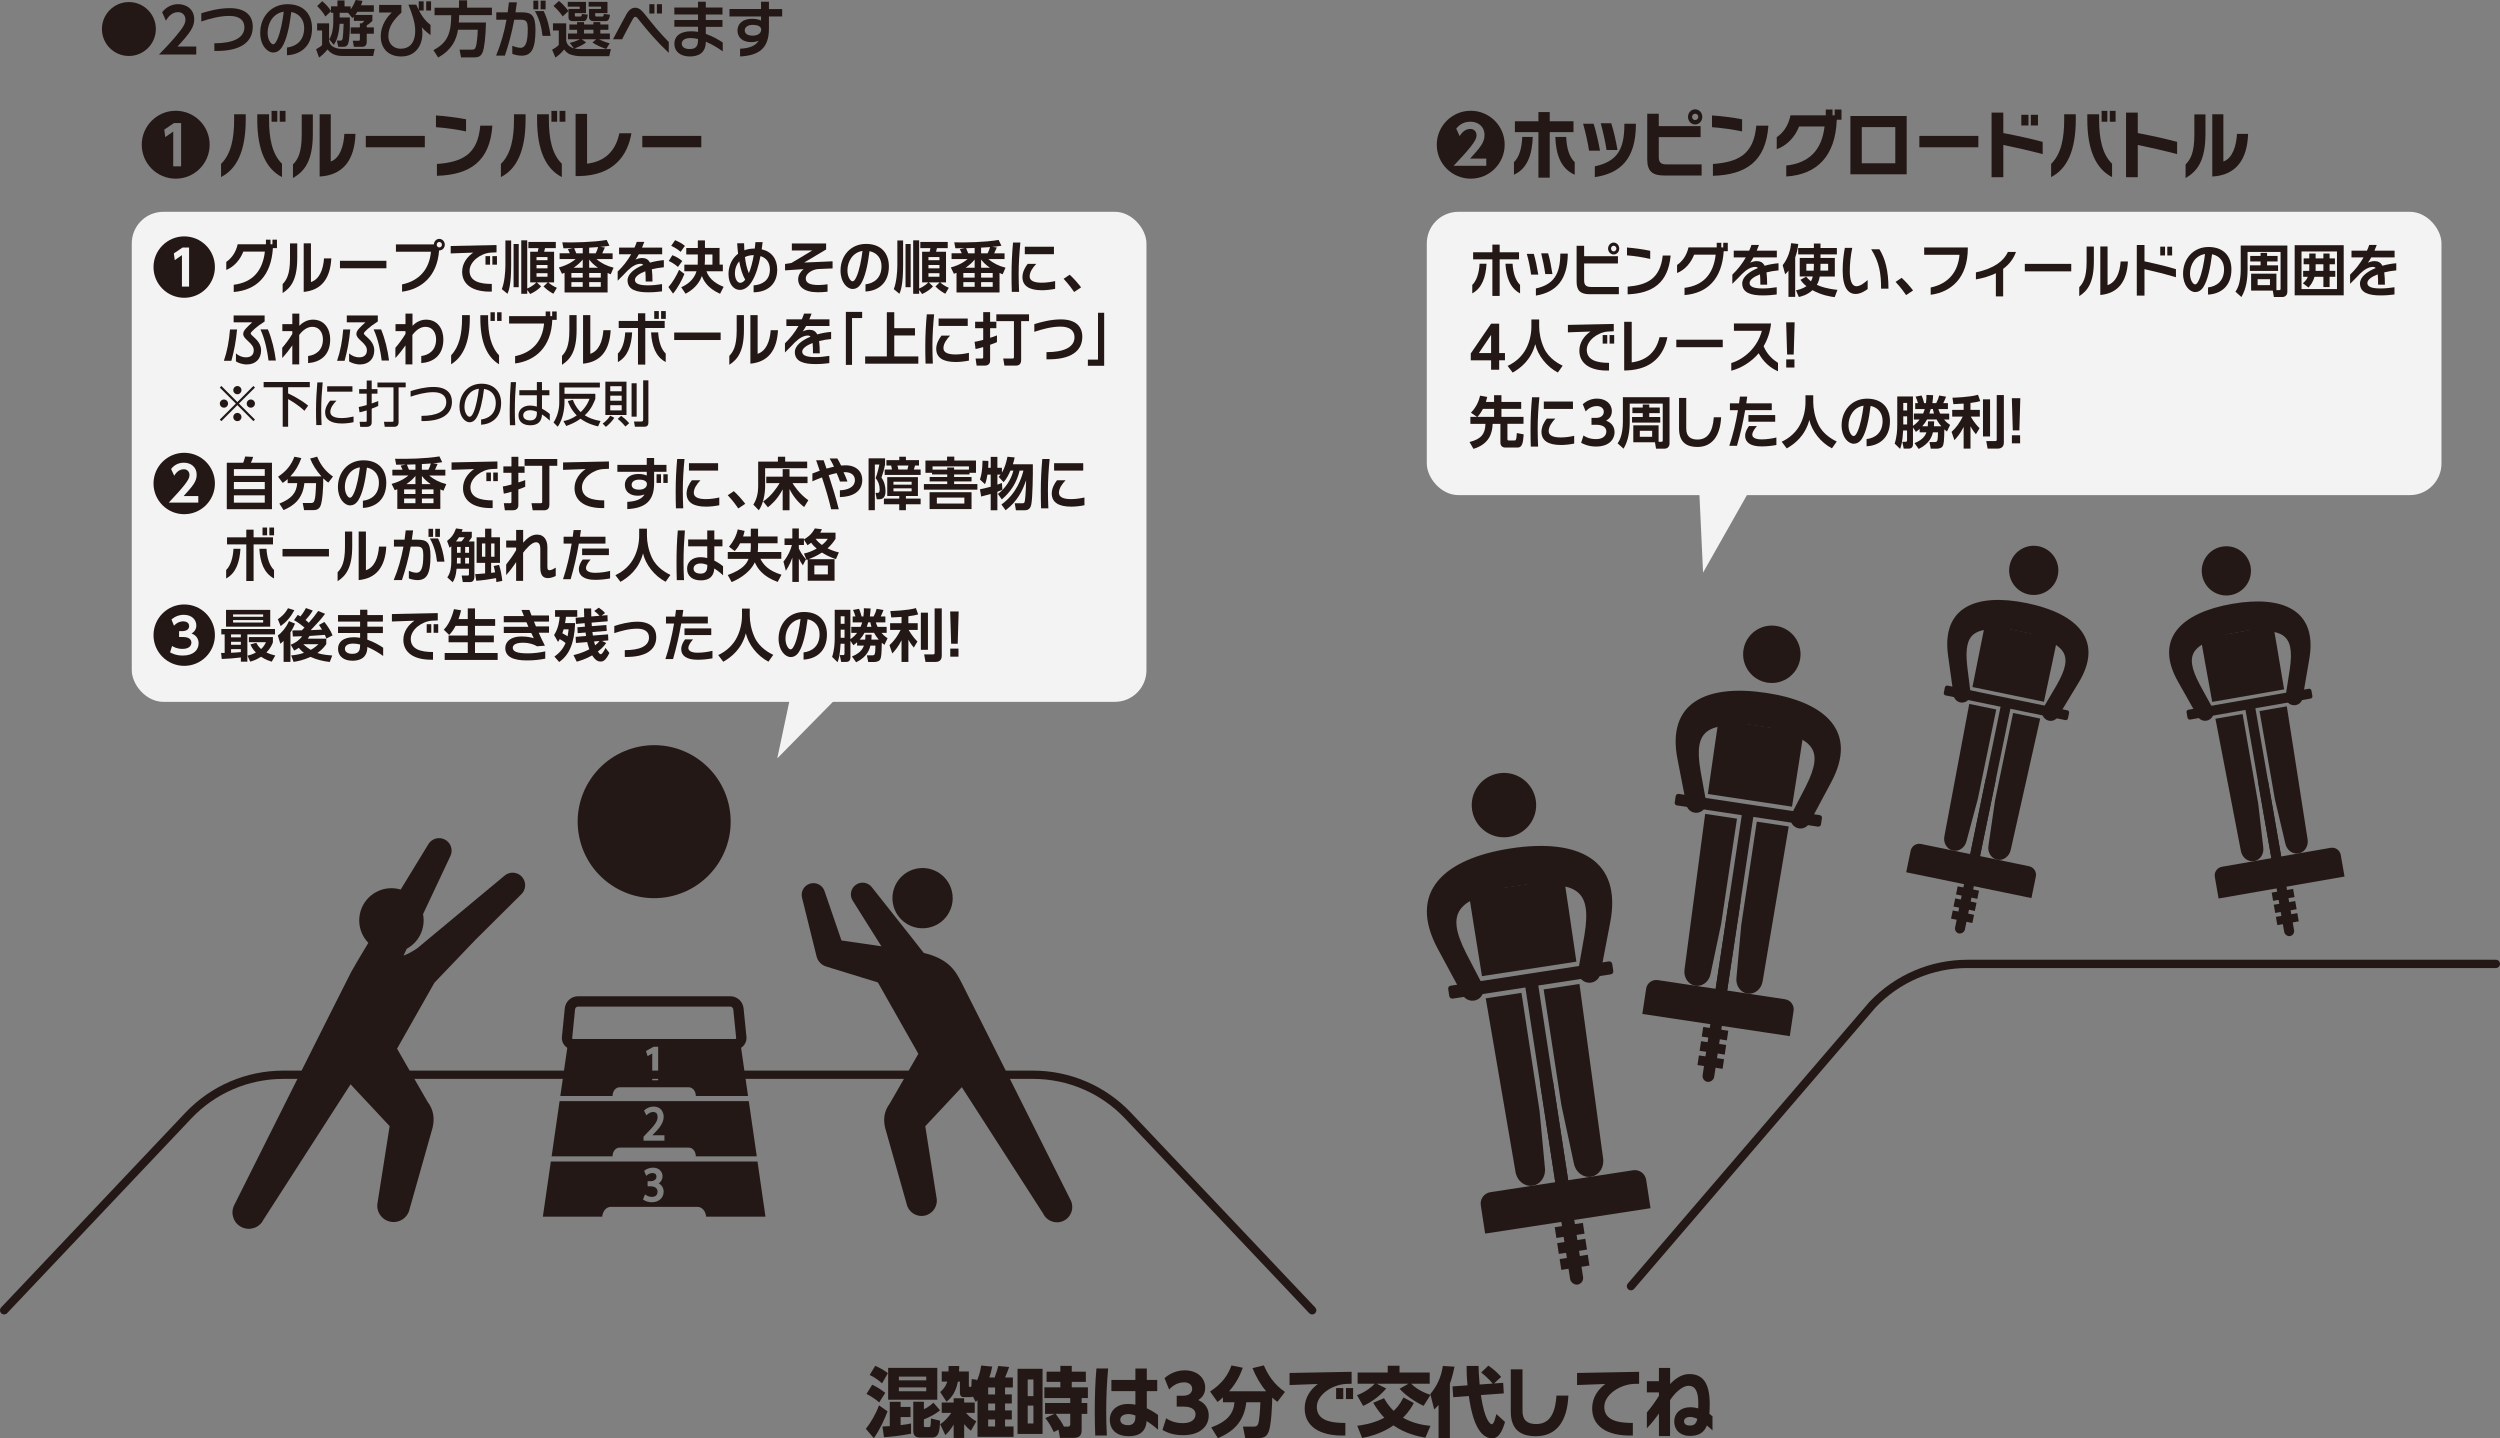 <?xml version="1.0" encoding="UTF-8"?><svg id="_レイヤー_2" xmlns="http://www.w3.org/2000/svg" viewBox="0 0 1069.15 615.09"><rect x="0" y="0" width="1069.15" height="615.09" fill="#808080" stroke="none"/><defs><style>.cls-1{opacity:.9;}.cls-2{fill:#fff;}.cls-3{fill:#231815;}.cls-4{fill:none;stroke:#231815;stroke-linecap:round;stroke-linejoin:round;stroke-width:3.54px;}</style></defs><g id="elements"><g class="cls-1"><rect class="cls-2" x="56.35" y="90.58" width="433.94" height="209.57" rx="13.5" ry="13.5"/><polyline class="cls-2" points="361.83 294.43 332.4 324.33 338.35 296.29"/></g><path class="cls-3" d="M91.91,114.22c0,7.26-5.87,13.13-13.13,13.13s-13.13-5.87-13.13-13.13,5.93-13.13,13.13-13.13,13.13,5.79,13.13,13.13ZM74.35,108.37l.39,2.88,3.07-2.13v13.46h3.05v-16.73h-2.77l-3.74,2.52Z"/><path class="cls-3" d="M116.71,106.11c-.73,11.7-6.81,17.94-16.75,18.77v-3.1c7.89-.97,12.35-5.74,13.32-14.19h-9.22c-1.33,3.49-3.98,6.54-7.29,7.85v-3.44c2.25-1.53,4.12-4.07,4.88-7.53h12.08v-1.96h1.96v1.96h.82v-1.96h1.94v3.61h-1.73Z"/><path class="cls-3" d="M120.87,125.33v-3.83c1.59-1.69,3.15-4,3.15-10.82v-6.59h3.1v6.34c0,9.15-2.71,12.62-6.25,14.89ZM129.88,124.85v-20.78h3.1v16.56c3.59-1.21,5.25-5.23,5.59-10.12h3.12c-.46,8.6-4.18,13.61-11.82,14.33Z"/><path class="cls-3" d="M145.39,114.73v-3.2h19.86v3.2h-19.86Z"/><path class="cls-3" d="M187.87,107.1h-.09c-.78,11.07-7.55,16.56-15.83,17.65v-3.12c7.36-1.53,11.69-6.49,12.35-13.97h-14.98v-3.15h16.22c.07-1.31,1.1-2.35,2.32-2.35,1.31,0,2.36,1.11,2.36,2.49s-1.05,2.45-2.36,2.45ZM187.87,103.47c-.6,0-1.1.53-1.1,1.19s.51,1.16,1.1,1.16,1.13-.53,1.13-1.16-.51-1.19-1.13-1.19Z"/><path class="cls-3" d="M209.85,108.04c-4.35.29-9.04,3.83-9.04,7.77,0,4.48,4.3,5.62,9.51,5.62v3.29c-8.22.22-12.68-3.08-12.68-8.52,0-3.54,2.16-6.42,4.74-8.16l-9.64.34v-3.18l19.61-.41v3.13l-2.5.12ZM207.62,113.2v-3.66h1.96v3.66h-1.96ZM210.57,113.2v-3.66h1.96v3.66h-1.96Z"/><path class="cls-3" d="M216.13,102.84h2.47v10.6c0,8.55-1.09,11.07-1.57,12.2l-2.42-1.99c1.11-2.71,1.53-7.26,1.53-10.19v-10.63ZM219.64,104.36h2.2v18.47h-2.2v-18.47ZM225.48,124.02v1.62h-2.56v-22.86h2.56v20.6c.53-.22,2.28-.94,3.92-2.62h-2.66v-13.1h3.22c.15-.51.27-1.26.32-1.55h-4.31v-2.64h11.72v2.64h-4.6c-.19.8-.24,1.07-.39,1.55h4.26v13.1h-2.49c.99.94,2.32,1.72,3.68,2.32l-1.5,2.54c-.63-.34-2.59-1.4-4.21-3.12l1.82-1.74h-4.68l1.82,1.72c-.95,1.14-2.78,2.42-4.67,3.27l-1.24-1.74ZM229.45,109.93v1.36h4.7v-1.36h-4.7ZM229.45,113.34v1.41h4.7v-1.41h-4.7ZM229.45,116.83v1.53h4.7v-1.53h-4.7Z"/><path class="cls-3" d="M258.67,105.86c-.22.53-.29.7-1.11,2.47h4.43v2.47h-6.9c1.96,1.72,4.43,2.96,7.31,3.68l-1.23,2.83c-.92-.39-1.04-.46-1.33-.58v8.35h-18.4v-8.4c-.15.07-.31.15-1.11.41l-1.33-2.71c4.38-1.19,6.54-3.03,7.17-3.59h-6.85v-2.47h4.36c-.31-.73-.51-1.12-.82-1.75l2.18-.44c-.9,0-3.56.05-4.09.05l-.48-2.54c4.99.1,13.03-.02,18.98-1.02l1.19,2.49c-1.79.27-2.59.34-3.95.46l2.01.27ZM244.36,116.76v1.96h4.84v-1.96h-4.84ZM244.36,120.66v1.99h4.84v-1.99h-4.84ZM249.21,114.49v-3.49c-1.07,1.26-1.91,2.11-3.85,3.49h3.85ZM249.21,106.03c-.51,0-3.08.1-3.66.12.48,1.07.58,1.31.9,2.18h2.76v-2.3ZM251.97,108.34h2.78c.58-1.19.63-1.33,1.04-2.67-.61.02-3.54.22-3.83.24v2.42ZM255.72,114.49c-2.08-1.45-2.86-2.35-3.75-3.49v3.49h3.75ZM251.97,116.76v1.96h4.96v-1.96h-4.96ZM251.97,120.66v1.99h4.96v-1.99h-4.96Z"/><path class="cls-3" d="M278.76,115.16c.18,1.4.28,3.15.28,5.25h-2.91c0-1.74-.02-3.22-.16-4.41-2.65,1.02-4.44,2.32-4.44,3.71,0,1.79,2.35,2.32,5.64,2.32,1.91,0,3.85-.19,5.96-.53v3.1c-1.63.22-3.59.41-5.94.41-4.76,0-8.81-.97-8.81-5.13,0-2.71,2.92-5.04,6.74-6.59-.3-.31-.67-.48-1.13-.48-1.77,0-3.59.97-5.63,2.95-.94.94-2.46,2.62-4.21,4.29v-3.92c2.25-2.16,4.21-4.62,5.77-7.39h-5.17v-2.86h6.6c.37-.77.69-1.6.97-2.45h3.22c-.32.87-.64,1.7-.97,2.45h8.61v2.86h-9.99c-.46.85-.94,1.62-1.43,2.32.41-.27,1.73-.73,2.74-.73,1.66,0,2.76.6,3.46,1.99,1.96-.56,4.01-.92,5.94-1.07v3.05c-1.77.15-3.54.46-5.13.85Z"/><path class="cls-3" d="M292.69,117.17c-.9,2.37-3.05,6.32-4.87,8.38l-1.96-2.76c1.89-2.18,3.46-4.89,4.55-7.39l2.28,1.77ZM287.54,109.13c1.57.61,2.93,1.4,4.24,2.49l-1.84,2.54c-1.48-1.26-2.62-1.94-3.95-2.54l1.55-2.49ZM288.7,102.72c1.6.65,2.93,1.38,4.21,2.42l-1.84,2.57c-1.21-1.07-2.2-1.67-4.02-2.59l1.65-2.4ZM298.43,106.03v-3.22h3.05v3.22h6.25v7.14h1.4v2.83h-7.02c1.31,3.73,4.7,5.62,7.36,6.66l-1.53,2.98c-5.67-2.52-7.17-5.98-7.75-7.6-.75,1.82-2.23,5.08-7,7.58l-1.86-2.78c2.25-.99,5.4-2.95,6.54-6.83h-5.21v-2.83h5.71c.05-.46.05-.85.05-1.86v-2.49h-4.94v-2.78h4.94ZM304.68,113.18v-4.36h-3.2v2.08c0,1.04-.07,1.77-.12,2.28h3.32Z"/><path class="cls-3" d="M322.29,124.99v-2.95c3.04-.19,6.97-1.74,6.97-6.73,0-3.12-1.56-5.01-4.03-5.79-.83,4.29-2,8.09-3.59,10.73-1.4,2.35-3.15,3.73-5.3,3.73-2.35,0-4.79-2.25-4.79-6.78,0-3.46,1.45-6.68,4.1-8.69-.18-1.43-.3-2.93-.39-4.48h2.95c.02,1.02.07,2.03.12,3,1.29-.46,2.71-.73,4.3-.73h.16c.09-.9.21-1.84.28-2.76h3.08c-.11,1.04-.25,2.08-.41,3.08,4.35.99,6.64,4.19,6.64,8.72,0,6.47-4.43,9.61-10.09,9.66ZM316.14,111.75c-1.17,1.33-1.85,3.1-1.85,5.11,0,2.52,1.08,4.09,2.26,4.09.81,0,1.5-.51,2.14-1.33-1.15-1.99-1.98-4.67-2.56-7.87ZM318.58,109.93c.3,2.59.81,4.92,1.68,6.9.87-2.08,1.59-4.77,2.09-7.72-1.38,0-2.67.29-3.77.82Z"/><path class="cls-3" d="M349.93,115.05c-2.83.24-5.34,2.08-5.34,4.01,0,2.08,2.05,2.83,5.5,2.83,1.27,0,2.6-.15,3.82-.31v3.17c-1.45.17-2.78.24-4.23.24-5.94,0-8.35-2.59-8.35-5.49,0-1.93,1.13-3.41,2.3-4.4l-7.89.53v-2.74s2.51-.34,2.74-.44c1.68-.95,8.88-5.33,8.88-5.33h-8.72v-3h14.66v2.57l-9.39,5.59,12.15-.53v3.04l-6.12.27Z"/><path class="cls-3" d="M370.14,124.68v-3.08c3.47-.41,6.85-2.54,6.85-7.77,0-3.15-1.72-5.71-5.13-6.42-.74,6.01-1.91,11.19-3.7,14-1.13,1.79-2.51,2.18-3.52,2.18-2.35,0-5.18-2.83-5.18-7.87,0-6.3,4.33-11.41,10.89-11.41s9.79,4.09,9.79,9.61c0,7.46-4.9,10.51-10,10.75ZM362.42,115.72c0,2.86,1.38,4.58,2.16,4.58.51,0,1.01-.36,1.79-2.13,1.13-2.57,2.05-7.12,2.48-10.85-4.12.61-6.44,4.41-6.44,8.4Z"/><path class="cls-3" d="M383.75,102.84h2.47v10.6c0,8.55-1.09,11.07-1.57,12.2l-2.42-1.99c1.11-2.71,1.53-7.26,1.53-10.19v-10.63ZM387.26,104.36h2.2v18.47h-2.2v-18.47ZM393.09,124.02v1.62h-2.56v-22.86h2.56v20.6c.53-.22,2.28-.94,3.92-2.62h-2.66v-13.1h3.22c.15-.51.27-1.26.32-1.55h-4.31v-2.64h11.72v2.64h-4.6c-.19.8-.24,1.07-.39,1.55h4.26v13.1h-2.49c.99.94,2.32,1.72,3.68,2.32l-1.5,2.54c-.63-.34-2.59-1.4-4.21-3.12l1.82-1.74h-4.68l1.82,1.72c-.95,1.14-2.78,2.42-4.67,3.27l-1.24-1.74ZM397.06,109.93v1.36h4.7v-1.36h-4.7ZM397.06,113.34v1.41h4.7v-1.41h-4.7ZM397.06,116.83v1.53h4.7v-1.53h-4.7Z"/><path class="cls-3" d="M426.29,105.86c-.22.53-.29.7-1.11,2.47h4.43v2.47h-6.9c1.96,1.72,4.43,2.96,7.31,3.68l-1.23,2.83c-.92-.39-1.04-.46-1.33-.58v8.35h-18.4v-8.4c-.15.07-.31.15-1.11.41l-1.33-2.71c4.38-1.19,6.54-3.03,7.17-3.59h-6.85v-2.47h4.36c-.31-.73-.51-1.12-.82-1.75l2.18-.44c-.9,0-3.56.05-4.09.05l-.48-2.54c4.99.1,13.03-.02,18.98-1.02l1.19,2.49c-1.79.27-2.59.34-3.95.46l2.01.27ZM411.98,116.76v1.96h4.84v-1.96h-4.84ZM411.98,120.66v1.99h4.84v-1.99h-4.84ZM416.82,114.49v-3.49c-1.07,1.26-1.91,2.11-3.85,3.49h3.85ZM416.82,106.03c-.51,0-3.08.1-3.66.12.48,1.07.58,1.31.9,2.18h2.76v-2.3ZM419.58,108.34h2.78c.58-1.19.63-1.33,1.04-2.67-.61.02-3.54.22-3.83.24v2.42ZM423.34,114.49c-2.08-1.45-2.86-2.35-3.75-3.49v3.49h3.75ZM419.58,116.76v1.96h4.96v-1.96h-4.96ZM419.58,120.66v1.99h4.96v-1.99h-4.96Z"/><path class="cls-3" d="M435.64,117.24c0,2.37.07,4.87.18,7.58h-3.12c-.09-2.52-.11-5.01-.11-7.48,0-4.7.25-9.13.64-13.61h3.14c-.43,4.53-.73,8.91-.73,13.51ZM445.53,124.12c-5.31,0-8.27-1.82-8.27-5.64,0-2.23,1.22-4.36,2.25-5.64h3.66c-1.52,1.62-2.83,3.46-2.83,5.35s1.91,2.71,5.2,2.71c2.07,0,4.21-.36,5.7-.7v3.32c-1.63.34-3.86.61-5.7.61ZM438.27,108.7v-3.17h12.46v3.17h-12.46Z"/><path class="cls-3" d="M459.36,124.87c-.48-.7-2.03-3-4.5-5.64l2.59-1.74c1.65,1.45,3.75,3.87,4.89,5.4l-2.98,1.99Z"/><path class="cls-3" d="M98.97,154.3h-3.22c1.43-4.21,2.19-8.31,2.62-13.39h3.01c-.44,4.89-1.2,8.91-2.42,13.39ZM107.21,142.56c0,.51.83,1.09,1.72,1.94,1.17,1.09,2.73,2.81,2.73,5.35,0,3.7-2.41,6.01-6.11,6.01-2.05,0-3.8-.75-4.65-1.31v-3.41c1.15.97,2.51,1.67,4.32,1.67,1.95,0,3.29-.94,3.29-2.98,0-1.55-.85-2.49-2.55-4.07-.87-.82-1.95-1.72-1.95-2.95,0-1.43,1.38-2.69,3.86-4.96h-7.96v-2.95h13.26v2.59c-3.49,2.18-5.97,4.53-5.97,5.08ZM114.84,154.2c-.48-3.83-1.4-8.81-3.47-13.34h3.2c1.7,4.07,2.88,8.96,3.4,13.34h-3.13Z"/><path class="cls-3" d="M131.76,155.27v-3.03c3.03-.34,6.34-2.23,6.34-7.12,0-2.86-1.54-5.35-4.54-5.35-2.27,0-4.22,1.62-5.6,3.49v12.59h-2.95v-8.14c-1.13,1.65-2.81,3.83-4.32,5.4v-4.36c1.33-1.53,2.97-3.7,4.32-5.93v-1.21h-4.26v-3h4.26v-4.5h3v5.23c1.08-1.14,3.1-2.64,5.81-2.64,5.12,0,7.39,4.21,7.39,8.43,0,7.22-4.71,9.81-9.43,10.15Z"/><path class="cls-3" d="M147.38,154.3h-3.22c1.43-4.21,2.19-8.31,2.62-13.39h3.01c-.44,4.89-1.2,8.91-2.42,13.39ZM155.61,142.56c0,.51.83,1.09,1.72,1.94,1.17,1.09,2.73,2.81,2.73,5.35,0,3.7-2.41,6.01-6.11,6.01-2.05,0-3.8-.75-4.65-1.31v-3.41c1.15.97,2.51,1.67,4.32,1.67,1.95,0,3.29-.94,3.29-2.98,0-1.55-.85-2.49-2.55-4.07-.87-.82-1.95-1.72-1.95-2.95,0-1.43,1.38-2.69,3.86-4.96h-7.96v-2.95h13.26v2.59c-3.49,2.18-5.97,4.53-5.97,5.08ZM163.24,154.2c-.48-3.83-1.4-8.81-3.47-13.34h3.2c1.7,4.07,2.88,8.96,3.4,13.34h-3.13Z"/><path class="cls-3" d="M180.16,155.27v-3.03c3.03-.34,6.34-2.23,6.34-7.12,0-2.86-1.54-5.35-4.54-5.35-2.27,0-4.22,1.62-5.6,3.49v12.59h-2.95v-8.14c-1.13,1.65-2.81,3.83-4.32,5.4v-4.36c1.33-1.53,2.97-3.7,4.32-5.93v-1.21h-4.26v-3h4.26v-4.5h3v5.23c1.08-1.14,3.1-2.64,5.81-2.64,5.12,0,7.39,4.21,7.39,8.43,0,7.22-4.71,9.81-9.43,10.15Z"/><path class="cls-3" d="M192.93,155.78v-3.85c3.52-3.68,4.67-9.27,4.67-15.72v-1.43h3.32v1.31c0,10.22-2.81,16.54-7.99,19.69ZM205.42,136.12v-1.33h3.32v1.43c0,6.44,1.18,12.01,4.68,15.72v3.85c-5.19-3.15-8-9.49-8-19.66ZM209.76,137.25v-3.7h1.86v3.7h-1.86ZM212.59,137.25v-3.7h1.91v3.7h-1.91Z"/><path class="cls-3" d="M236.19,136.79c-.43,11.74-7.32,17.53-15.9,18.65v-3.12c7.41-1.53,11.73-6.49,12.38-13.97h-14.95v-3.15h15.64v-2.01h1.96v2.01h.82v-2.01h1.94v3.61h-1.89Z"/><path class="cls-3" d="M240.34,156.02v-3.83c1.59-1.69,3.15-4,3.15-10.82v-6.59h3.1v6.34c0,9.15-2.71,12.62-6.25,14.89ZM249.35,155.54v-20.78h3.1v16.56c3.59-1.21,5.25-5.23,5.59-10.12h3.12c-.46,8.6-4.18,13.61-11.82,14.33Z"/><path class="cls-3" d="M264.24,154.83v-3.63c1.86-1.77,2.92-5.11,3.13-9.06h2.98c-.34,5.69-1.9,10.41-6.11,12.69ZM275.96,140.28v15.64h-3.12v-15.64h-8.24v-3.03h8.24v-3.29h3.12v3.29h8.3v3.03h-8.3ZM278.43,142.15h3.05c.21,3.95,1.33,7.29,3.22,9.06v3.63c-4.35-2.28-5.95-7-6.27-12.69ZM279.79,136.38v-3.34h1.96v3.34h-1.96ZM282.72,136.38v-3.34h2.01v3.34h-2.01Z"/><path class="cls-3" d="M288.33,145.41v-3.2h19.86v3.2h-19.86Z"/><path class="cls-3" d="M311.9,156.02v-3.83c1.59-1.69,3.15-4,3.15-10.82v-6.59h3.1v6.34c0,9.15-2.71,12.62-6.25,14.89ZM320.91,155.54v-20.78h3.1v16.56c3.59-1.21,5.25-5.23,5.59-10.12h3.12c-.46,8.6-4.18,13.61-11.82,14.33Z"/><path class="cls-3" d="M350.3,145.85c.18,1.4.28,3.15.28,5.25h-2.91c0-1.74-.02-3.22-.16-4.41-2.65,1.02-4.44,2.32-4.44,3.71,0,1.79,2.35,2.32,5.64,2.32,1.91,0,3.85-.19,5.96-.53v3.1c-1.63.22-3.59.41-5.94.41-4.76,0-8.81-.97-8.81-5.13,0-2.71,2.92-5.04,6.74-6.59-.3-.31-.67-.48-1.13-.48-1.77,0-3.59.97-5.63,2.95-.94.94-2.46,2.62-4.21,4.29v-3.92c2.25-2.16,4.21-4.62,5.77-7.39h-5.17v-2.86h6.6c.37-.77.69-1.6.97-2.45h3.22c-.32.87-.64,1.7-.97,2.45h8.61v2.86h-9.99c-.46.85-.94,1.62-1.43,2.32.41-.27,1.73-.73,2.74-.73,1.66,0,2.76.6,3.46,1.99,1.96-.56,4.01-.92,5.94-1.07v3.05c-1.77.15-3.54.46-5.13.85Z"/><path class="cls-3" d="M361.74,133.38h6.97v2.64h-4.33v20.03h-2.64v-22.66Z"/><path class="cls-3" d="M382.44,133.52v6.83h8.86v3.12h-8.86v8.96h10.29v3.1h-22.74v-3.1h9.27v-18.91h3.17Z"/><path class="cls-3" d="M398.76,147.93c0,2.37.07,4.87.18,7.58h-3.12c-.09-2.52-.11-5.01-.11-7.48,0-4.7.25-9.13.64-13.61h3.14c-.43,4.53-.73,8.91-.73,13.51ZM408.66,154.81c-5.31,0-8.27-1.82-8.27-5.64,0-2.23,1.22-4.36,2.25-5.64h3.66c-1.52,1.62-2.83,3.46-2.83,5.35s1.91,2.71,5.2,2.71c2.07,0,4.21-.36,5.7-.7v3.32c-1.63.34-3.86.61-5.7.61ZM401.4,139.38v-3.17h12.46v3.17h-12.46Z"/><path class="cls-3" d="M416.8,146.19c.92-.17,1.77-.31,3.68-.85v-4.99h-3.46v-2.76h3.46v-4.09h2.95v4.09h2.66v2.76h-2.66v4.12c1.21-.36,2.03-.68,2.93-1.04v2.88c-.58.27-1.02.46-2.93,1.14v6.78c0,2.13-1.96,2.13-2.45,2.13h-3.32l-.44-3.03h2.64c.53,0,.61-.19.61-.56v-4.33c-2.16.63-2.69.73-3.27.82l-.41-3.08ZM440.07,134.42v2.91h-3.37v16.68c0,2.35-1.79,2.35-2.4,2.35h-4.75l-.51-3.03h3.85c.53,0,.73-.07.73-.65v-15.35h-7.53v-2.91h13.97Z"/><path class="cls-3" d="M447.54,153.65v-3.05c7.29,0,11.98-2.01,11.98-6.39,0-2.66-1.84-4.53-6-4.53-3.93,0-8.19,1.21-11.18,2.23v-3.29c2.74-.85,6.95-2.03,11.34-2.03,6.63,0,9.18,3.24,9.18,7.43,0,6.05-4.79,9.88-15.33,9.64Z"/><path class="cls-3" d="M472.21,156.43h-6.97v-2.64h4.33v-20.03h2.64v22.67Z"/><path class="cls-3" d="M94.68,180.11l-.68-.68,6.86-6.84-6.86-6.84.68-.68,6.84,6.86,6.84-6.86.68.68-6.86,6.84,6.86,6.84-.68.68-6.84-6.86-6.84,6.86ZM97.53,172.6c0,.95-.78,1.75-1.75,1.75s-1.77-.78-1.77-1.75.8-1.75,1.77-1.75,1.75.8,1.75,1.75ZM103.27,166.86c0,.93-.76,1.75-1.75,1.75s-1.75-.8-1.75-1.75.8-1.77,1.75-1.77,1.75.8,1.75,1.77ZM103.27,178.34c0,.95-.76,1.77-1.75,1.77s-1.75-.8-1.75-1.77.8-1.75,1.75-1.75,1.75.8,1.75,1.75ZM109.03,172.6c0,.95-.78,1.75-1.77,1.75s-1.75-.78-1.75-1.75.8-1.75,1.75-1.75,1.77.8,1.77,1.75Z"/><path class="cls-3" d="M112.74,163.36h19.75v2.24h-9.28v2.64c5.11,2.43,7.51,4.39,8.57,5.23l-1.6,2.22c-2.53-2.47-6.01-4.47-6.96-5.02v11.84h-2.32v-16.9h-8.15v-2.24Z"/><path class="cls-3" d="M137.37,175.37c0,1.96.06,4.11.16,6.42h-2.26c-.1-2.15-.12-4.28-.12-6.37,0-4.07.22-7.91.56-11.88h2.29c-.37,3.99-.63,7.79-.63,11.84ZM146.17,181.11c-4.61,0-7.13-1.65-7.13-4.79,0-1.98,1.18-3.86,2.14-4.98h2.71c-1.38,1.43-2.63,3.08-2.63,4.81,0,1.81,1.86,2.64,4.87,2.64,1.8,0,3.61-.32,5.07-.65v2.41c-1.5.34-3.43.57-5.03.57ZM139.92,167.5v-2.3h10.8v2.3h-10.8Z"/><path class="cls-3" d="M153.41,174.06c.89-.17,1.56-.3,3.42-.82v-4.87h-3.23v-1.96h3.23v-3.67h2.13v3.67h2.47v1.96h-2.47v4.18c1.29-.44,2.11-.78,2.79-1.06v2.13c-.55.25-.99.46-2.79,1.14v5.95c0,1.84-1.79,1.84-2.22,1.84h-2.68l-.27-2.15h2.43c.49,0,.61-.11.61-.49v-4.39c-2,.63-2.55.72-3.08.8l-.34-2.26ZM173.5,163.59v2.07h-3.04v14.94c0,1.94-1.48,1.94-2.11,1.94h-3.82l-.32-2.15h3.46c.44,0,.61-.06.61-.51v-14.22h-6.86v-2.07h12.07Z"/><path class="cls-3" d="M180.25,180.07v-2.22c6.54,0,10.6-1.94,10.6-5.89,0-2.47-1.7-4.24-5.55-4.24-3.47,0-7.16,1.06-9.7,1.92v-2.38c2.41-.76,6.01-1.77,9.8-1.77,5.63,0,7.88,2.74,7.88,6.35,0,5.32-4.41,8.4-13.03,8.23Z"/><path class="cls-3" d="M205.75,181.65v-2.26c3.13-.38,6.28-2.32,6.28-7.11,0-3.17-1.83-5.47-5.03-5.95-.6,5.02-1.71,9.88-3.23,12.34-1,1.6-2.11,1.92-2.95,1.92-1.91,0-4.32-2.34-4.32-6.67,0-5.44,3.76-9.83,9.43-9.83,5.32,0,8.38,3.46,8.38,8.25,0,6.37-4.22,9.03-8.56,9.31ZM198.63,173.93c0,2.74,1.36,4.3,2.13,4.3.5,0,1.02-.21,1.75-1.86,1.06-2.36,1.91-6.75,2.27-10.11-3.87.46-6.14,3.92-6.14,7.66Z"/><path class="cls-3" d="M220.17,175.18c0,2.13.04,4.3.18,6.65h-2.27c-.08-2.26-.1-4.43-.1-6.6,0-4.11.16-7.87.48-11.82h2.23c-.3,3.95-.51,7.7-.51,11.77ZM231.79,177.24c-.1,2.98-1.75,4.64-4.99,4.64-2.89,0-5.06-1.35-5.06-4.28,0-2.34,1.88-4.16,4.92-4.16,1.02,0,2.03.17,2.93.44v-4.85h-7.49v-2.15h7.49v-3.48h2.19v3.48h3.17v2.15h-3.17v5.74c1.8.93,3.05,2.03,3.35,2.28v2.85c-.46-.46-1.72-1.62-3.35-2.66ZM229.6,176.08c-.94-.4-1.93-.65-2.87-.65-1.81,0-2.97.89-2.97,2.19,0,1.52,1.33,2.17,3.01,2.17,1.81,0,2.83-1.03,2.83-3.06v-.65Z"/><path class="cls-3" d="M244.98,170.96c1.14,3.1,2.64,4.6,3.36,5.28,2.51-2.36,3.42-4.73,3.78-5.7h-10.72v1.88c0,.32-.06,6.18-2.89,10.07l-1.79-1.81c1.69-2.49,2.45-5.91,2.45-8.27v-8.8h17.37v2.09h-15.13v2.7h13.19v2.15c-.36.97-1.56,4.41-4.52,7.05,1.65,1.06,3.57,1.88,6.75,2.45l-1.06,2.3c-1.54-.38-4.56-1.14-7.51-3.29-2,1.5-4.05,2.36-6.1,3.12l-1.2-2.11c1.16-.23,3.19-.65,5.68-2.43-2.38-2.38-3.33-4.81-3.82-6.14l2.17-.53Z"/><path class="cls-3" d="M262.71,178.68c-.84,1.33-2.26,2.83-3.59,3.88l-1.39-1.41c1.41-.97,2.68-2.43,3.25-3.4l1.73.93ZM258.89,163.21h9.03v14.28h-9.03v-14.28ZM260.98,165.17v2.15h4.88v-2.15h-4.88ZM260.98,169.2v2.18h4.88v-2.18h-4.88ZM260.98,173.28v2.22h4.88v-2.22h-4.88ZM265.64,177.83c.51.36,2.13,1.6,3.44,3.15l-1.6,1.43c-.51-.61-1.98-2.26-3.31-3.27l1.48-1.31ZM270.1,163.91h2.17v14.28h-2.17v-14.28ZM275.06,162.66h2.23v18.04c0,1.73-1.07,1.81-2.11,1.81h-3.65l-.4-2.24h3.08c.42,0,.84-.04.84-.82v-16.8Z"/><path class="cls-3" d="M91.91,206.77c0,7.26-5.87,13.13-13.13,13.13s-13.13-5.87-13.13-13.13,5.93-13.13,13.13-13.13,13.13,5.79,13.13,13.13ZM78.54,212.14c3.91-4.32,5.57-6.18,5.57-9.11,0-3.38-2.55-5.15-5.46-5.15-2.24,0-4.1.91-5.48,2.69l1.33,2.88c.55-.86,1.77-2.77,4.15-2.77,1.61,0,2.38,1.27,2.38,2.41s-.44,2.13-2.19,4.38c-1.8,2.27-3.79,4.4-6.67,7.48h12.63v-2.8h-6.26Z"/><path class="cls-3" d="M104.01,197.89c.29-.75.46-1.23.85-2.66l3.41.17c-.19.65-.65,1.91-.97,2.49h9.01v19.88h-19.32v-19.88h7.02ZM113.23,200.64h-13.2v2.86h13.2v-2.86ZM113.23,206.14h-13.2v3.05h13.2v-3.05ZM113.23,211.83h-13.2v3.15h13.2v-3.15Z"/><path class="cls-3" d="M123.04,204.88c-.94.82-1.53,1.23-2.13,1.65l-1.99-2.66c3.7-2.49,5.64-5.04,6.97-8.55l2.98.6c-1.19,3.2-2.42,5.35-4.7,7.82h13.29c-2.28-2.57-3.83-5.11-4.82-7.65l2.98-.8c1.62,3.85,3.7,6.34,6.78,8.52l-1.99,2.57c-.61-.41-1.14-.77-2.18-1.82.07,3.83-.34,9.86-1.16,11.77-.77,1.77-2.25,1.82-3.08,1.82h-3.95l-.58-3.03h3.61c.99,0,1.23-.63,1.33-.9.53-1.45.61-3.66.77-7.6h-5.01c-.68,6.9-4.77,9.78-8.89,11.53l-1.79-2.78c5.18-2.08,7.31-4.55,7.63-8.74h-4.09v-1.74Z"/><path class="cls-3" d="M155.2,217.23v-3.08c3.47-.41,6.85-2.54,6.85-7.77,0-3.15-1.72-5.71-5.13-6.42-.74,6.01-1.91,11.19-3.7,14-1.13,1.79-2.51,2.18-3.52,2.18-2.35,0-5.18-2.83-5.18-7.87,0-6.3,4.33-11.41,10.89-11.41s9.79,4.09,9.79,9.61c0,7.46-4.9,10.51-10,10.75ZM147.48,208.27c0,2.86,1.38,4.58,2.16,4.58.51,0,1.01-.36,1.79-2.13,1.13-2.57,2.05-7.12,2.48-10.85-4.12.61-6.44,4.41-6.44,8.4Z"/><path class="cls-3" d="M187.14,198.42c-.22.53-.29.7-1.11,2.47h4.43v2.47h-6.9c1.96,1.72,4.43,2.96,7.31,3.68l-1.23,2.83c-.92-.39-1.04-.46-1.33-.58v8.35h-18.4v-8.4c-.15.07-.31.15-1.11.41l-1.33-2.71c4.38-1.19,6.54-3.03,7.17-3.59h-6.85v-2.47h4.36c-.31-.73-.51-1.12-.82-1.75l2.18-.44c-.9,0-3.56.05-4.09.05l-.48-2.54c4.99.1,13.03-.02,18.98-1.02l1.19,2.49c-1.79.27-2.59.34-3.95.46l2.01.27ZM172.83,209.31v1.96h4.84v-1.96h-4.84ZM172.83,213.21v1.99h4.84v-1.99h-4.84ZM177.67,207.04v-3.49c-1.07,1.26-1.91,2.11-3.85,3.49h3.85ZM177.67,198.59c-.51,0-3.08.1-3.66.12.48,1.07.58,1.31.9,2.18h2.76v-2.3ZM180.43,200.89h2.78c.58-1.19.63-1.33,1.04-2.67-.61.02-3.54.22-3.83.24v2.42ZM184.18,207.04c-2.08-1.45-2.86-2.35-3.75-3.49v3.49h3.75ZM180.43,209.31v1.96h4.96v-1.96h-4.96ZM180.43,213.21v1.99h4.96v-1.99h-4.96Z"/><path class="cls-3" d="M210.22,200.6c-4.35.29-9.04,3.83-9.04,7.77,0,4.48,4.3,5.62,9.51,5.62v3.29c-8.22.22-12.68-3.08-12.68-8.52,0-3.54,2.16-6.42,4.74-8.16l-9.64.34v-3.18l19.61-.41v3.13l-2.5.12ZM207.99,205.75v-3.66h1.96v3.66h-1.96ZM210.94,205.75v-3.66h1.96v3.66h-1.96Z"/><path class="cls-3" d="M215.05,208.05c.92-.17,1.77-.31,3.68-.85v-4.99h-3.46v-2.76h3.46v-4.09h2.95v4.09h2.66v2.76h-2.66v4.12c1.21-.36,2.03-.68,2.93-1.04v2.88c-.58.27-1.02.46-2.93,1.14v6.78c0,2.13-1.96,2.13-2.45,2.13h-3.32l-.44-3.03h2.64c.53,0,.61-.19.61-.56v-4.33c-2.16.63-2.69.73-3.27.82l-.41-3.08ZM238.32,196.29v2.91h-3.37v16.68c0,2.35-1.79,2.35-2.4,2.35h-4.75l-.51-3.03h3.85c.53,0,.73-.07.73-.65v-15.35h-7.53v-2.91h13.97Z"/><path class="cls-3" d="M257.92,200.6c-4.35.29-9.04,3.83-9.04,7.77,0,4.48,4.3,5.62,9.52,5.62v3.29c-8.24.22-12.7-3.08-12.7-8.52,0-3.54,2.16-6.42,4.74-8.16l-9.64.34v-3.18l19.62-.41v3.13l-2.51.12Z"/><path class="cls-3" d="M279.74,201.76v4.92c0,7.89-4.11,10.65-11.48,11.04v-3.1c3.84-.17,6.2-1.21,7.37-3.15-.76.29-1.72.53-2.89.53-3.19,0-5.52-1.62-5.52-4.65,0-2.76,2.21-4.65,5.79-4.65,1.49,0,2.57.24,3.58.68v-1.62h-12.57v-2.95h12.57v-2.93h3.15v2.93h5.28v2.95h-5.28ZM273.27,205.12c-1.88,0-3.14.9-3.14,2.18s1.05,2.11,3.19,2.11,3.35-1.04,3.35-2.4c0-1.23-1.26-1.89-3.39-1.89ZM280.78,206.53v-3.7h1.91v3.7h-1.91ZM283.69,206.53v-3.7h1.86v3.7h-1.86Z"/><path class="cls-3" d="M292.01,209.8c0,2.37.07,4.87.18,7.58h-3.12c-.09-2.52-.11-5.01-.11-7.48,0-4.7.25-9.13.64-13.61h3.14c-.43,4.53-.73,8.91-.73,13.51ZM301.9,216.67c-5.31,0-8.27-1.82-8.27-5.64,0-2.23,1.22-4.36,2.25-5.64h3.66c-1.52,1.62-2.83,3.46-2.83,5.35s1.91,2.71,5.2,2.71c2.07,0,4.21-.36,5.7-.7v3.32c-1.63.34-3.86.61-5.7.61ZM294.64,201.25v-3.17h12.46v3.17h-12.46Z"/><path class="cls-3" d="M315.73,217.43c-.48-.7-2.03-3-4.5-5.64l2.59-1.74c1.65,1.45,3.75,3.87,4.89,5.4l-2.98,1.99Z"/><path class="cls-3" d="M324.23,197.4h8.45v-2.06h3.1v2.06h9.42v2.83h-17.99v7.94c0,3-.85,7.6-2.71,10.05l-2.32-2.42c1.43-2.16,2.06-5.06,2.06-7.65v-10.75ZM326.36,214.45c3.41-2.13,6.01-6.08,7.05-7.82h-5.71v-2.78h7.02v-3.22h2.93v3.22h7.7v2.78h-6.42c.46.73,2.71,4.43,6.76,7.31l-1.79,2.91c-1.09-.87-4.12-3.32-6.25-7.72v9.1h-2.93v-8.96c-2.37,4.55-5.18,6.76-6.32,7.68l-2.03-2.49Z"/><path class="cls-3" d="M359.19,212.58v-2.91c3.04-.07,6.42-1.19,6.42-4.36,0-1.79-1.27-3.39-4.26-3.39-.18,0-.39,0-.6.02.6,1.23,1.29,2.86,1.68,4h-3.2c-.35-1.11-.9-2.4-1.43-3.61-1.13.22-2.28.53-3.4.87,1.56,4.77,3.17,10,4.32,14.6h-3.27c-.99-4.33-2.39-8.96-3.93-13.63-1.56.58-3.01,1.19-4.09,1.67v-3.34c.92-.39,2-.77,3.13-1.19-.51-1.5-1.01-3-1.54-4.48h3.22c.39,1.11.81,2.3,1.22,3.56,1.06-.31,2.14-.58,3.2-.82-.53-1.14-1.2-2.45-1.86-3.51h3.27c.58.9,1.1,1.94,1.63,3.03.64-.07,1.27-.1,1.86-.1,4.81,0,7.2,2.86,7.2,6.2,0,5.38-4.57,7.29-9.57,7.39Z"/><path class="cls-3" d="M371.47,196.02h7.04v2.69c-.51,2.35-.73,3.17-1.55,5.57,1.26,1.67,1.74,3.73,1.74,5.81,0,1.14-.19,3.44-2.71,3.44h-1.04l-.51-2.74h.58c.7,0,1.19,0,1.19-1.5,0-1.74-.58-3.49-1.75-4.79.82-2.06,1.53-5.3,1.62-5.84h-1.94v19.54h-2.68v-22.18ZM392.56,204.06v8.06h-5.14v1.12h6.3v2.42h-6.3v2.54h-2.85v-2.54h-6.56v-2.42h6.56v-1.12h-5.13v-8.06h13.12ZM381.47,200.79c-.1-.51-.22-.99-.36-1.7h-2.03v-2.32h5.5v-1.43h2.85v1.43h5.59v2.32h-1.69c-.15.56-.31,1.12-.51,1.7h2.9v2.32h-15.37v-2.32h3.13ZM382.1,206.02v1.24h7.77v-1.24h-7.77ZM382.1,208.85v1.26h7.77v-1.26h-7.77ZM388.08,200.79c.15-.51.27-.97.41-1.7h-4.7c.12.36.29.99.39,1.7h3.9Z"/><path class="cls-3" d="M414.6,202.9h-6.56v1.09h7.46v1.89h-7.46v1.14h9.95v2.39h-22.88v-2.39h9.98v-1.14h-7.51v-1.89h7.51v-1.09h-6.49v-.7h-2.83v-5.25h9.25v-1.67h3.1v1.67h9.27v5.25h-2.78v.7ZM415.49,210.5v7.21h-17.94v-7.21h17.94ZM414.38,200.84v-1.38h-15.57v1.38h6.27v-.9h2.95v.9h6.34ZM400.65,212.8v2.55h11.77v-2.55h-11.77Z"/><path class="cls-3" d="M428.28,215.75c6.51-4.65,8.64-11.43,9.4-14.5h-1.62c-1.26,5.21-3.8,9.08-7.63,12.33l-1.65-2.35c3.15-2.32,5.69-6.2,6.61-9.98h-1.26c-.68,1.62-1.7,3.66-2.95,4.96l-2.06-2.25c.29-.31.48-.56.8-.99h-1.38v4.29c.8-.27,1.26-.46,1.94-.7l.19,2.86c-.51.24-.92.46-2.13.9v7.89h-2.86v-6.95c-2.11.6-3.1.85-4.07,1.09l-.53-3.1c1.11-.22,2.74-.56,4.6-1.09v-5.18h-1.4c-.15.9-.48,2.91-1.04,4.09l-2.16-1.99c.75-2.32.97-3.85,1.11-8.06l2.49.1c.02.75.02,1.67-.07,2.93h1.07v-4.67h2.86v4.67h1.94v2.11c1.16-1.94,1.86-4.38,2.37-6.83l3.08.29c-.15.73-.31,1.5-.75,2.93h8.52c.07,4.09-.1,14.38-.65,17.1-.15.73-.53,2.57-2.71,2.57h-3.87l-.51-2.98h3.08c.56,0,.97-.02,1.14-.58.22-.77.51-3.49.65-9.3-1.48,4.33-3.63,8.96-8.77,12.86l-1.77-2.45Z"/><path class="cls-3" d="M448.16,209.8c0,2.37.07,4.87.18,7.58h-3.12c-.09-2.52-.11-5.01-.11-7.48,0-4.7.25-9.13.64-13.61h3.14c-.43,4.53-.73,8.91-.73,13.51ZM458.06,216.67c-5.31,0-8.27-1.82-8.27-5.64,0-2.23,1.22-4.36,2.25-5.64h3.66c-1.52,1.62-2.83,3.46-2.83,5.35s1.91,2.71,5.2,2.71c2.07,0,4.21-.36,5.7-.7v3.32c-1.63.34-3.86.61-5.7.61ZM450.79,201.25v-3.17h12.46v3.17h-12.46Z"/><path class="cls-3" d="M96.72,247.39v-3.63c1.86-1.77,2.92-5.11,3.13-9.06h2.98c-.34,5.69-1.9,10.41-6.11,12.69ZM108.45,232.83v15.64h-3.12v-15.64h-8.24v-3.03h8.24v-3.29h3.12v3.29h8.3v3.03h-8.3ZM110.92,234.7h3.05c.21,3.95,1.33,7.29,3.22,9.06v3.63c-4.35-2.28-5.95-7-6.27-12.69ZM112.27,228.94v-3.34h1.96v3.34h-1.96ZM115.2,228.94v-3.34h2.01v3.34h-2.01Z"/><path class="cls-3" d="M120.82,237.97v-3.2h19.86v3.2h-19.86Z"/><path class="cls-3" d="M144.38,248.57v-3.83c1.59-1.69,3.15-4,3.15-10.82v-6.59h3.1v6.34c0,9.15-2.71,12.62-6.25,14.89ZM153.39,248.09v-20.78h3.1v16.56c3.59-1.21,5.25-5.23,5.59-10.12h3.12c-.46,8.6-4.18,13.61-11.82,14.33Z"/><path class="cls-3" d="M178.53,248.09c-1.33,0-2.9-.39-3.68-.73v-3.22c.85.36,2.23.8,3.27.8,2.07,0,2.9-2.37,2.9-7.22,0-3.22-.46-3.97-2.74-3.97h-2.65c-.94,5.11-2.21,9.83-3.73,14.31h-3.52c1.89-4.5,3.27-9.32,4.16-14.31h-4.07v-2.95h4.55c.18-1.31.35-2.64.48-3.97h3.17c-.16,1.36-.35,2.69-.55,3.97h2.28c3.95,0,5.7.87,5.7,6.93,0,7.7-1.61,10.36-5.58,10.36ZM183.25,229.61v-3.46h1.96v3.46h-1.96ZM186.89,240.19c-.37-3.51-1.28-6.8-3.04-9.9h3.48c1.52,3.05,2.37,6.66,2.76,9.9h-3.2ZM186.15,229.61v-3.46h1.99v3.46h-1.99Z"/><path class="cls-3" d="M193.02,233.61c-.27.24-.34.31-.75.63l-1.07-2.9c2.01-1.55,2.93-2.91,3.82-5.35l2.83.36c-.17.46-.22.61-.39,1.07h4.31v2.35c-.31.53-.87,1.26-1.31,1.79h2.42v14.77c0,.65,0,2.59-1.77,2.59h-3.2l-.46-2.78h2.49c.39,0,.61-.07.61-.56v-2.35h-5.28c-.31,3.34-.94,4.65-1.67,5.76l-2.3-2.06c1.36-1.94,1.7-4.36,1.7-6.76v-6.56ZM197.33,231.55c.29-.29,1.14-1.29,1.4-1.79h-2.44c-.49.8-.99,1.46-1.28,1.79h2.33ZM195.44,238.55l-.05,2.45h1.6v-2.45h-1.55ZM195.44,233.9v2.5h1.55v-2.5h-1.55ZM198.93,233.9v2.5h1.65v-2.5h-1.65ZM198.93,238.55v2.45h1.65v-2.45h-1.65ZM212.27,248.94c0-.51-.02-.73-.12-1.7-2.57.48-5.89.97-8.47,1.14l-.46-2.86c.87-.02,1.36-.05,4.24-.29v-4.5h-3.63v-10.97h3.63v-3.66h2.68v3.66h3.68v10.97h-3.78v4.26c.63-.07,1.09-.15,1.7-.22-.36-1.82-.46-2.15-.63-2.71l2.32-.48c.63,1.86,1.19,4.77,1.38,6.85l-2.54.51ZM206.12,232.42v5.67h1.43v-5.67h-1.43ZM210.04,232.42v5.67h1.43v-5.67h-1.43Z"/><path class="cls-3" d="M234.4,247.24c-1.9,0-3.33-.9-3.33-4.46v-7.97c0-1.4-.28-2.91-1.86-2.91-1.84,0-4.28,2.88-5.5,4.48v12.03h-2.98v-8.04c-1.06,1.67-2.71,3.85-4.26,5.57v-4.53c1.38-1.72,2.92-3.83,4.26-6.13v-1.11h-4.26v-3h4.26v-4.53h3v5.45c1.47-1.65,3.38-3.46,5.91-3.46,3.31,0,4.45,2.66,4.45,5.4v8.35c0,1.31.32,1.48.97,1.48.71,0,1.73-.56,2.6-1.11v3.58c-1.04.51-2.23.9-3.27.9Z"/><path class="cls-3" d="M247.55,232.47c-.92,5.35-1.98,9.93-3.5,15.23h-3.27c1.59-4.79,2.81-9.85,3.7-15.21h-3.45v-2.95h3.91c.14-.94.25-1.89.37-2.86h3.13c-.14.99-.28,1.94-.41,2.86h10.9v2.93h-11.38ZM254.42,247.97c-4.55,0-6.87-1.74-6.87-4.5,0-1.67.87-3.17,1.63-4.19h3.42c-.55.63-2,2.3-2,3.68,0,1.11,1.17,2.01,3.98,2.01,2.12,0,4.58-.36,6.33-.82v3.22c-1.7.31-3.86.61-6.49.61ZM248.95,237.41v-2.83h11.45v2.83h-11.45Z"/><path class="cls-3" d="M273.35,226.1h3.32v2.93c0,2.69.61,6.13,2.08,9.35,2.11,4.6,6.51,6.78,7.97,7.51l-2.06,2.91c-4.87-2.54-8.57-7.41-9.66-12.13-1.84,6.85-6.27,10.22-9.66,12.16l-2.16-2.86c3.49-1.62,6.42-4.29,8.09-7.75,1.36-2.76,2.08-6.01,2.08-9.08v-3.03Z"/><path class="cls-3" d="M292.32,240.34c0,2.49.05,5.01.21,7.75h-3.1c-.09-2.57-.11-5.13-.11-7.7,0-4.7.16-9.06.55-13.54h3.03c-.35,4.5-.58,8.84-.58,13.49ZM305.47,243.12c-.18,3.32-2.09,5.08-5.73,5.08-3.34,0-5.9-1.57-5.9-5.08,0-2.71,2.16-4.84,5.74-4.84,1.02,0,1.98.15,2.88.36v-4.99h-8.16v-2.95h8.16v-3.85h3.03v3.85h3.47v2.95h-3.47v6.1c2.02.99,3.43,2.16,3.73,2.4v3.87c-.46-.44-1.91-1.74-3.75-2.91ZM302.47,241.55c-.95-.36-1.91-.58-2.81-.58-1.89,0-3.05.92-3.05,2.2,0,1.5,1.34,2.15,3.07,2.15,1.89,0,2.79-1.14,2.79-3.1v-.68Z"/><path class="cls-3" d="M316.52,232.33c-.97,1.86-1.65,2.62-2.3,3.34l-2.45-1.86c1.84-2.16,3.2-4.77,3.73-7.41l2.93.65c-.15.68-.31,1.45-.63,2.37h3.29v-3.32h3.1v3.32h8.35v2.91h-8.35v1.5c0,.99-.05,1.4-.15,2.25h10.1v2.91h-8.96c1.43,2.69,3.49,5.08,9.03,6.8l-1.62,3.08c-6.3-2.3-8.62-5.71-9.78-8.4-2.45,5.21-8.31,7.77-9.9,8.48l-1.67-3.03c6.83-2.49,8.21-5.18,8.89-6.93h-8.89v-2.91h9.69c.07-.58.17-1.4.17-2.37v-1.38h-4.58Z"/><path class="cls-3" d="M357.32,227.8v2.62c-.92,1.45-1.7,2.47-3.41,4.09,1.62.77,2.81,1.23,4.84,1.74l-1.26,2.88c-2.71-.92-4.19-1.72-5.98-2.83-1.74,1.09-3.05,1.82-5.71,2.86h11.11v9.2h-11.48v-9.06c-.19.07-.27.1-.48.17l-1.14-2.74c2.25-.53,3.61-1.11,5.45-2.13-.63-.53-1.55-1.31-2.35-2.49-.61.46-.94.68-1.57,1.07l-1.53-2.42v2.32h-2.18v1.45c.36.87,1.26,2.69,3.05,4.67l-1.33,2.57c-.75-1.07-1.14-1.7-1.72-2.91v10h-2.78v-10.39c-.99,2.88-2.28,4.84-2.78,5.62l-1.02-3.9c2.18-2.74,3.05-5.04,3.63-7.12h-3.17v-2.78h3.34v-4.29h2.78v4.29h2.18v.39c1.33-.8,3.17-1.86,4.67-4.7l3.03.36c-.22.46-.39.87-.73,1.45h6.54ZM354.05,241.82h-5.79v3.83h5.79v-3.83ZM348.79,230.41c.87,1.26,2.01,2.11,2.71,2.66,1.53-1.26,1.94-1.82,2.52-2.66h-5.23Z"/><path class="cls-3" d="M91.91,271.63c0,7.26-5.87,13.13-13.13,13.13s-13.13-5.87-13.13-13.13,5.93-13.13,13.13-13.13,13.13,5.79,13.13,13.13ZM72.75,279c1.47.78,3.02,1.36,5.37,1.36,4.85,0,6.81-2.58,6.81-5.21,0-.55,0-3.13-3.02-4.24,1.94-1.08,2.05-2.77,2.05-3.41,0-2.55-2.02-4.57-5.37-4.57-1.94,0-3.82.72-5.26,2.02l1.08,2.63c1.77-1.86,3.52-1.86,3.96-1.86,1.14,0,2.52.53,2.52,2.02s-1.36,2.16-2.83,2.16h-1.47v2.52h1.66c3.57,0,3.6,2.02,3.6,2.38,0,1.3-.94,2.71-3.79,2.71-2.46,0-3.91-.91-4.46-1.25l-.86,2.71Z"/><path class="cls-3" d="M94.55,279.23h1.53v-7.92h-1.43v-2.32h22.96v2.32h-11.82v11.65h-2.78v-1.79c-2.74.34-5.45.56-8.18.65l-.27-2.59ZM96.66,260.83h18.91v7.16h-18.91v-7.16ZM98.81,271.31v1.26h4.19v-1.26h-4.19ZM98.81,274.46v1.29h4.19v-1.29h-4.19ZM103,277.61h-4.19v1.55c1.02-.05,2.32-.1,4.19-.29v-1.26ZM99.68,262.76v1.02h12.86v-1.02h-12.86ZM99.68,265.19v1.04h12.86v-1.04h-12.86ZM109.61,274.92c.34.65.87,1.57,2.06,2.66,1.16-1.07,1.72-2.2,2.08-2.93h-7.31v-2.2h10.27v2.25c-.31.85-.92,2.45-2.78,4.33,1.45.68,2.66,1.02,3.8,1.31l-1.53,2.64c-.82-.27-2.52-.77-4.55-2.11-2.06,1.33-3.68,1.82-4.65,2.08l-1.14-2.54c.92-.24,2.2-.61,3.56-1.33-1.5-1.6-2.03-2.78-2.32-3.49l2.52-.68Z"/><path class="cls-3" d="M126.17,266.69c-.34.82-.9,2.08-1.96,3.78v12.59h-2.93v-8.94c-.61.56-.85.75-1.38,1.19l-1.09-3.51c1.38-.94,3.54-3.32,4.77-6.17l2.59,1.07ZM118.84,264.8c1.11-.75,2.95-2.13,4.33-4.7l2.71.87c-1.62,3-3.32,4.94-5.86,6.78l-1.19-2.95ZM124.58,280.27c.97-.07,2.78-.19,5.42-1.07-.36-.27-1.16-.87-2.23-2.15-.77.53-1.31.85-1.96,1.19l-1.48-2.52c1.96-.75,3.7-1.96,4.89-3.63-.56.02-3.34.12-3.97.12l-.22-2.59c.27,0,3.54-.05,4.04-.05.29-.27.77-.77,1.16-1.19-.9-.8-2.83-2.28-4.5-3.17l1.62-2.25c.51.27.8.44,1.14.65.29-.34,1.5-1.89,2.35-3.58l2.91,1.09c-.97,1.6-1.7,2.54-3.08,4.04.34.27.7.53,1.38,1.19,1.43-1.62,2.81-3.29,4.04-5.06l2.93,1.21c-1.57,2.18-3,3.71-6.13,7,.87-.02,3.15-.12,4.84-.24l-1.31-1.99,2.32-1.28c1.55,2.06,2.62,3.58,3.49,5.74l-2.64,1.36c-.17-.44-.29-.77-.65-1.57-.92.07-5.52.41-6.56.46-.17.29-.34.6-.73,1.16h7.89v2.32c-.58.82-1.5,2.2-3.78,3.8,1.14.39,2.74.82,6.34,1.07l-1.07,2.78c-2.81-.34-5.62-.97-8.21-2.18-3.22,1.48-5.79,1.91-7.29,2.13l-.99-2.78ZM129.71,275.5c1.53,1.4,2.52,2.01,3.2,2.42,1.99-1.14,2.83-1.99,3.27-2.42h-6.47Z"/><path class="cls-3" d="M157.1,276.66c0,4.79-3.28,5.91-6.39,5.91-3.73,0-6.15-1.94-6.15-5.11,0-2.74,2.03-4.94,6.77-4.94.9,0,1.79.1,2.67.24v-2.06h-9.44v-2.69h9.44v-2.18h-9.44v-2.78h9.44v-2.3h3.1v2.3h6.65v2.78h-6.65v2.18h6.65v2.74h-6.65v2.81c2.9.99,5.34,2.49,6.76,3.44v3.54c-1.59-1.16-4.07-2.74-6.76-3.87ZM154,275.62c-1.01-.24-2.03-.39-2.99-.39-2.42,0-3.5.99-3.5,2.23,0,1.31,1.13,2.15,3.11,2.15,2.35,0,3.38-.92,3.38-3.56v-.44Z"/><path class="cls-3" d="M184.71,265.45c-4.35.29-9.04,3.83-9.04,7.77,0,4.48,4.3,5.62,9.51,5.62v3.29c-8.22.22-12.68-3.08-12.68-8.52,0-3.54,2.16-6.42,4.74-8.16l-9.64.34v-3.18l19.61-.41v3.13l-2.5.12ZM182.48,270.61v-3.66h1.96v3.66h-1.96ZM185.44,270.61v-3.66h1.96v3.66h-1.96Z"/><path class="cls-3" d="M194.85,267.66c-1.19,2.23-2.13,3.25-2.76,3.87l-2.3-2.23c.82-.87,2.93-3.12,4.36-8.79l3.05.48c-.22.87-.48,2.06-1.11,3.75h3.95v-4.55h3.1v4.55h8.62v2.91h-8.62v4.14h8.06v2.88h-8.06v4.6h9.69v2.95h-22.66v-2.95h9.88v-4.6h-8.21v-2.88h8.21v-4.14h-5.18Z"/><path class="cls-3" d="M230.39,270.61c.83,1.86,1.73,3.75,2.65,5.52l-3.36.27c-1.29-.8-3.29-1.53-6.07-1.53s-4.32.82-4.32,2.15c0,1.67,1.91,2.4,6.51,2.4,2.51,0,5.06-.36,7.38-.85v3.1c-2.23.46-4.74.77-7.87.77-5.84-.02-9.22-1.53-9.22-5.33,0-2.74,2.41-4.92,6.88-4.92,2.74,0,4.51.51,5.31.75-.37-.7-.74-1.45-1.08-2.23h-11.75v-2.64h10.53c-.28-.63-.55-1.28-.83-1.94h-9.71v-2.66h8.63c-.37-.9-.71-1.77-1.06-2.64h3.4c.28.77.58,1.55.9,2.37h7.48v2.64h-6.42c.25.68.55,1.36.83,2.03h5.59v2.71h-4.39Z"/><path class="cls-3" d="M236.96,271.56c1.77-2.65,2.28-5.99,2.37-7.78h-1.96v-2.86h9.49v2.86h-4.82c-.1.8-.17,1.57-.39,2.69h4.31c-.34,8.5-2.45,13.61-6.83,16.64l-2.03-2.32c1.38-.99,3.46-2.66,4.77-5.81-.63-.53-1.5-1.11-2.49-1.66-.31.58-.44.77-.73,1.21l-1.7-2.95ZM241.05,269.13c-.12.39-.24.83-.56,1.7.92.44,1.96,1.09,2.23,1.29.27-1.31.36-2.19.44-2.99h-2.11ZM245.29,280.15c1.09-.27,3.83-.9,6.73-2.49-.51-1.33-.82-2.74-.9-3.07l-4.82.39-.12-2.63,4.46-.36c-.05-.27-.1-.58-.22-1.48l-3.37.27-.12-2.53,3.22-.24c-.02-.22-.1-1.27-.12-1.51l-3.7.33-.15-2.64,3.66-.29c-.07-1.19-.1-2.3-.1-3.68h3.08c0,.85.02,2.28.05,3.41l3.54-.29c-.22-.22-1.02-1.14-2.28-2.06l1.94-1.4c.99.63,1.91,1.38,2.69,2.3l-1.5,1.09,2.52-.19.1,2.62-6.88.58c.02.41.05.85.12,1.5l6.2-.48.17,2.5-6.13.49c.05.46.12.92.19,1.51l6.49-.51.12,2.59-2.71.22,1.79.87c-.51.73-1.38,2.01-3.54,3.66.17.29.75,1.16,1.21,1.16.56,0,1.45-1.4,2.03-2.71l1.67,2.16c-1.7,3.63-3,3.68-3.78,3.68-.99,0-2.13-.39-3.58-2.64-2.91,1.67-5.59,2.42-6.61,2.69l-1.36-2.76ZM254.06,274.34c.05.22.19.85.46,1.64.97-.75,1.48-1.36,1.84-1.84l-2.3.19Z"/><path class="cls-3" d="M267.2,280.95v-2.91c6.33,0,10.35-1.67,10.35-5.4,0-2.23-1.54-3.78-5.06-3.78s-7.06,1.02-9.78,1.91v-3.05c2.42-.77,6.14-1.84,9.85-1.84,5.77,0,8.09,2.91,8.09,6.61,0,5.25-4.2,8.64-13.45,8.45Z"/><path class="cls-3" d="M291.33,266.64c-.92,5.35-1.98,9.93-3.5,15.23h-3.27c1.59-4.79,2.81-9.85,3.7-15.21h-3.45v-2.95h3.91c.14-.94.25-1.89.37-2.86h3.13c-.14.99-.28,1.94-.41,2.86h10.9v2.93h-11.38ZM298.2,282.14c-4.55,0-6.87-1.74-6.87-4.5,0-1.67.87-3.17,1.63-4.19h3.42c-.55.63-2,2.3-2,3.68,0,1.11,1.17,2.01,3.98,2.01,2.12,0,4.58-.36,6.33-.82v3.22c-1.7.31-3.86.61-6.49.61ZM292.73,271.58v-2.83h11.45v2.83h-11.45Z"/><path class="cls-3" d="M317.32,260.27h3.32v2.93c0,2.69.61,6.13,2.08,9.35,2.11,4.6,6.51,6.78,7.97,7.51l-2.06,2.91c-4.87-2.54-8.57-7.41-9.66-12.13-1.84,6.85-6.27,10.22-9.66,12.16l-2.16-2.86c3.49-1.62,6.42-4.29,8.09-7.75,1.36-2.76,2.08-6.01,2.08-9.08v-3.03Z"/><path class="cls-3" d="M343.65,282.09v-3.08c3.47-.41,6.85-2.54,6.85-7.77,0-3.15-1.72-5.71-5.13-6.42-.74,6.01-1.91,11.19-3.7,14-1.13,1.79-2.51,2.18-3.52,2.18-2.35,0-5.18-2.83-5.18-7.87,0-6.3,4.33-11.41,10.89-11.41s9.79,4.09,9.79,9.61c0,7.46-4.9,10.51-10,10.75ZM335.92,273.13c0,2.86,1.38,4.58,2.16,4.58.51,0,1.01-.36,1.79-2.13,1.13-2.57,2.05-7.12,2.48-10.85-4.12.61-6.44,4.41-6.44,8.4Z"/><path class="cls-3" d="M371.3,283.08l-.56-2.81h2.3c.65,0,.92-.22,1.07-.65.24-.73.27-2.76.27-3.51h-2.16c-.36,1.53-1.26,4.75-6.08,7.12l-1.79-2.49c3.95-1.57,4.75-3.66,5.11-4.63h-2.91v-1.45c-.68.63-1.19.99-1.6,1.28l-1.26-1.91v7.05c0,.51,0,2.01-1.84,2.01h-2.11l-.61-2.93h1.33c.39,0,.7,0,.7-.73v-4.12h-1.67c-.27,4.99-.85,6.76-1.31,7.89l-2.32-2.27c.94-2.83,1.11-5.84,1.11-7.94v-12.2h6.71v12.57c1.57-1.07,2.42-2.13,2.86-2.71h-2.47v-2.56h3.97c.27-.61.44-1.12.68-1.92h-4.07v-2.54h1.19c-.34-1.24-.82-2.32-1.04-2.78l2.59-.48c.24.58.82,2.06,1.09,3.27h.77c.22-1.65.22-2.74.19-3.51l2.88.1c-.05.77-.07,1.6-.31,3.41h1.62c.65-1.28,1.04-2.28,1.28-3.27l2.93.51c-.46,1.19-.8,2.03-1.19,2.76h1.99v2.54h-4.07c.19.68.39,1.19.75,1.92h3.87v2.56h-2.2c1.09,1.28,1.94,1.87,2.59,2.3l-1.36,2.83c-.48-.39-.7-.53-1.11-.92-.1,4.72-.15,6.34-.8,7.31-.63.92-2.25.92-2.3.92h-2.74ZM359.53,263.54v3.22h1.65v-3.22h-1.65ZM359.53,269.28v3.47h1.65v-3.47h-1.65ZM375.83,273.54c-.39-.46-1.23-1.43-2.03-2.91h-4.09c-.53.97-1.14,1.87-2.06,2.91h2.37c.07-.78.1-1.41.1-2.11h2.64c-.02.51-.02.92-.1,2.11h3.17ZM372.68,268.07c-.29-.9-.36-1.43-.46-1.92h-.92c-.27.92-.36,1.26-.61,1.92h1.99Z"/><path class="cls-3" d="M385.54,263.83c-1.02.05-3.44.19-4.38.24l-.39-2.76c.48,0,7.41-.19,10.92-1.26l.97,2.71c-1.04.29-1.99.53-4.19.8v2.95h4v2.88h-3.87c.22.39,1.57,2.83,3.75,4.96l-1.55,2.59c-.44-.53-1.4-1.69-2.32-3.39v9.52h-2.93v-9.27c-1.38,2.83-2.86,4.48-3.95,5.67l-1.21-3.54c2.01-1.84,3.54-4.02,4.77-6.54h-4.5v-2.88h4.89v-2.69ZM396.84,262.02v15.86h-3.03v-15.86h3.03ZM402.75,260.17v20.34c0,2.35-1.89,2.57-2.57,2.57h-4.38l-.58-3.22h3.73c.61,0,.75-.17.75-.65v-19.03h3.05Z"/><path class="cls-3" d="M409.98,261.51l-.41,13.78h-2.81l-.41-13.78h3.63ZM406.39,277.37h3.51v3.46h-3.51v-3.46Z"/><path class="cls-3" d="M89.66,61.89c0,8.02-6.49,14.52-14.52,14.52s-14.52-6.49-14.52-14.52,6.55-14.52,14.52-14.52,14.52,6.4,14.52,14.52ZM70.25,55.43l.43,3.19,3.4-2.36v14.88h3.37v-18.5h-3.06l-4.13,2.79Z"/><path class="cls-3" d="M94.54,75.73v-5.64c4.36-4.23,5.59-11.15,5.59-18.9v-2.33h4.96v2.24c0,13.63-3.92,21.25-10.55,24.62ZM110.02,51.14v-2.27h5.05v2.36c0,7.72,1.22,14.58,5.53,18.8v5.7c-6.66-3.4-10.58-11.15-10.58-24.59ZM116.14,52.06v-4.65h2.45v4.65h-2.45ZM119.63,52.06v-4.65h2.48v4.65h-2.48Z"/><path class="cls-3" d="M125.29,76.13v-5.82c2.12-2.08,3.75-5.05,3.75-12.83v-8.57h4.75v8.24c0,11.58-3.47,16.08-8.5,18.99ZM136.7,75.49v-26.61h4.75v20.18c3.9-1.32,5.56-6.68,5.82-11.82h4.75c-.35,11.18-5.27,17.7-15.31,18.25Z"/><path class="cls-3" d="M156.44,62.99v-4.87h25.23v4.87h-25.23Z"/><path class="cls-3" d="M186.44,54.39v-5.02c3.96.24,8.91.89,12.87,1.65v5.18c-3.73-.8-9.08-1.56-12.87-1.81ZM186.85,75.18v-5.05c10.74-.8,17.47-4.01,18.54-16.38h5.18c-1.05,15.13-9.4,21.01-23.72,21.44Z"/><path class="cls-3" d="M214.22,75.73v-5.64c4.36-4.23,5.59-11.15,5.59-18.9v-2.33h4.96v2.24c0,13.63-3.92,21.25-10.55,24.62ZM229.69,51.14v-2.27h5.05v2.36c0,7.72,1.22,14.58,5.53,18.8v5.7c-6.66-3.4-10.58-11.15-10.58-24.59ZM235.82,52.06v-4.65h2.45v4.65h-2.45ZM239.31,52.06v-4.65h2.48v4.65h-2.48Z"/><path class="cls-3" d="M247.91,75.31h-1.75v-26.61h4.9v21.31c7.54-.95,12.16-5.24,13.82-13.02h5.15c-1.63,9.62-7.68,17.98-22.12,18.31Z"/><path class="cls-3" d="M274.69,62.99v-4.87h25.23v4.87h-25.23Z"/><g class="cls-1"><rect class="cls-2" x="610.18" y="90.58" width="433.94" height="121.16" rx="13.5" ry="13.5"/><polyline class="cls-2" points="751.93 203.19 728.33 244.88 726.65 208.8"/></g><path class="cls-3" d="M629.63,125.47v-3.63c1.86-1.77,2.92-5.11,3.13-9.06h2.98c-.34,5.69-1.9,10.41-6.11,12.69ZM641.35,110.92v15.64h-3.12v-15.64h-8.23v-3.03h8.23v-3.29h3.12v3.29h8.28v3.03h-8.28ZM643.82,112.78h3.05c.21,3.95,1.31,7.29,3.2,9.06v3.63c-4.32-2.28-5.93-7-6.25-12.69Z"/><path class="cls-3" d="M654.79,117.45c-.3-2.49-1.06-6.22-1.84-8.89h2.99c.74,2.45,1.45,6.01,1.93,8.89h-3.08ZM656.84,126.41v-3.05c7.87-1.69,10.35-6.47,10.44-14.55v-.36h3.2v.39c-.16,10.73-4.78,16.08-13.64,17.58ZM660.84,117.21c-.32-2.57-1.04-6.15-1.73-8.86h2.97c.74,2.45,1.36,5.74,1.84,8.86h-3.08Z"/><path class="cls-3" d="M679.93,125.83c-3.87,0-5.68-1.38-5.68-5.33v-15.38h3.22v4.46h14.46v3.1h-14.46v7.24c0,2.13.97,2.81,3.13,2.81h11.72v3.1h-12.39ZM690.1,108.83c-1.31,0-2.39-1.14-2.39-2.52s1.08-2.57,2.39-2.57,2.38,1.14,2.38,2.57-1.07,2.52-2.38,2.52ZM690.1,105.1c-.62,0-1.13.53-1.13,1.21s.51,1.21,1.13,1.21,1.17-.56,1.17-1.21-.53-1.21-1.17-1.21Z"/><path class="cls-3" d="M695.8,109.22v-3.37c3.06.24,6.71.73,9.93,1.4v3.49c-3.26-.75-6.83-1.31-9.93-1.53ZM696.08,125.88v-3.29c8.3-.7,13.91-3.34,15.01-13.32h3.38c-1.06,11.7-7.68,16.18-18.39,16.61Z"/><path class="cls-3" d="M737.16,107.43c-.73,11.7-6.81,17.94-16.75,18.77v-3.1c7.89-.97,12.35-5.74,13.32-14.19h-9.22c-1.33,3.49-3.98,6.54-7.29,7.85v-3.44c2.25-1.53,4.12-4.07,4.88-7.53h12.08v-1.96h1.96v1.96h.82v-1.96h1.94v3.61h-1.73Z"/><path class="cls-3" d="M755.46,116.49c.18,1.4.28,3.15.28,5.25h-2.91c0-1.74-.02-3.22-.16-4.41-2.65,1.02-4.44,2.32-4.44,3.71,0,1.79,2.35,2.32,5.64,2.32,1.91,0,3.85-.19,5.96-.53v3.1c-1.63.22-3.59.41-5.94.41-4.76,0-8.81-.97-8.81-5.13,0-2.71,2.92-5.04,6.74-6.59-.3-.31-.67-.48-1.13-.48-1.77,0-3.59.97-5.63,2.95-.94.94-2.46,2.62-4.21,4.29v-3.92c2.25-2.16,4.21-4.62,5.77-7.39h-5.17v-2.86h6.6c.37-.77.69-1.6.97-2.45h3.22c-.32.87-.64,1.7-.97,2.45h8.61v2.86h-9.99c-.46.85-.94,1.62-1.43,2.32.41-.27,1.73-.73,2.74-.73,1.66,0,2.76.6,3.46,1.99,1.96-.56,4.01-.92,5.94-1.07v3.05c-1.77.15-3.54.46-5.13.85Z"/><path class="cls-3" d="M764.85,115.73c-.61.8-.87,1.09-1.4,1.57l-1.07-3.9c2.57-3.2,3.41-7.14,3.63-9.4l3.03.34c-.12,1.07-.36,3.15-1.31,5.79v16.83h-2.88v-11.24ZM778.55,108.81v1.5h6.13v7.94h-6.44c-.1.58-.39,2.2-1.23,3.58,1.48.68,4.26,1.67,8.79,2.13l-1.19,3.12c-1.79-.24-5.42-.75-9.49-2.98-2.38,2.13-4.58,2.61-5.84,2.91l-1.21-2.86c.82-.17,2.74-.56,4.45-1.77-1.48-1.19-2.01-1.96-2.54-2.71l2.42-1.36c.46.53.97,1.14,2.06,1.99.51-.87.73-1.79.8-2.06h-5.59v-7.94h6.05v-1.5h-6.71v-2.74h6.71v-1.91h2.83v1.91h7v2.74h-7ZM775.72,112.83h-3.22v2.91h3.15c.02-.44.07-.99.07-2.03v-.87ZM778.55,113.75c0,.68-.02,1.6-.05,1.99h3.32v-2.91h-3.27v.92Z"/><path class="cls-3" d="M793.57,125.71c-3.13,0-5.54-2.64-5.54-10.1,0-3.68.48-7.26.94-9.61h3.17c-.69,3.34-1.06,6.66-1.06,9.95,0,4.07.94,6.47,2.83,6.47,1.7,0,3.54-1.55,4.81-2.66v3.85c-.85.65-2.97,2.11-5.15,2.11ZM804.47,123.44c0-6.37-.74-11.33-4.23-16.83h3.52c2.39,3.92,3.86,8.84,3.86,16.83h-3.15Z"/><path class="cls-3" d="M815.16,126.2c-.48-.7-2.03-3-4.5-5.64l2.59-1.74c1.65,1.45,3.75,3.87,4.89,5.4l-2.98,1.99Z"/><path class="cls-3" d="M825.68,126.07v-3.12c7.38-1.53,11.68-6.49,12.32-13.97h-15.1v-3.15h18.65v.41c0,12.54-7.06,18.67-15.86,19.83Z"/><path class="cls-3" d="M856.67,114.96v11.79h-3.12v-9.9c-2.55,1.23-5.45,2.11-8.53,2.64v-3c8.01-1.72,11.96-5.01,13.68-8.74h3.45c-1.08,3.03-2.99,5.4-5.47,7.22Z"/><path class="cls-3" d="M865.93,116.05v-3.2h19.86v3.2h-19.86Z"/><path class="cls-3" d="M889.21,126.66v-3.83c1.59-1.69,3.15-4,3.15-10.82v-6.59h3.1v6.34c0,9.15-2.71,12.62-6.25,14.89ZM898.22,126.17v-20.78h3.1v16.56c3.59-1.21,5.25-5.23,5.59-10.12h3.12c-.46,8.6-4.18,13.61-11.82,14.33Z"/><path class="cls-3" d="M917.11,115.11v11.31h-3.29v-21.65h3.29v6.97c4.64,1.02,9.14,2.06,13.45,3.37v3.46c-4.66-1.38-9.18-2.52-13.45-3.46ZM923.85,109.25v-3.75h2.06v3.75h-2.06ZM926.87,109.25v-3.75h2.06v3.75h-2.06Z"/><path class="cls-3" d="M944.29,126v-3.08c3.47-.41,6.85-2.54,6.85-7.77,0-3.15-1.72-5.71-5.13-6.42-.74,6.01-1.91,11.19-3.7,14-1.13,1.79-2.51,2.18-3.52,2.18-2.35,0-5.18-2.83-5.18-7.87,0-6.3,4.33-11.41,10.89-11.41s9.79,4.09,9.79,9.61c0,7.46-4.9,10.51-10,10.75ZM936.57,117.04c0,2.86,1.38,4.58,2.16,4.58.51,0,1.01-.36,1.79-2.13,1.13-2.57,2.05-7.12,2.48-10.85-4.12.61-6.44,4.41-6.44,8.4Z"/><path class="cls-3" d="M973.54,124.09h1.07c.7,0,.7-.34.7-.61v-15.74h-14.12v7.53c0,3.97-.51,8.21-2.64,11.75l-2.54-2.28c.63-.92,2.25-3.34,2.25-9.42v-10.31h19.95v19.73c0,1.74-1.28,2.28-2.06,2.28h-3.71l-.46-2.74h-9.27v-7.24h10.82v7.04ZM962.33,109.44h4.43v-1.29h2.78v1.29h4.5v2.37h-4.5v1.65h4.7v2.42h-12.06v-2.42h4.58v-1.65h-4.43v-2.37ZM965.5,119.39v2.55h5.28v-2.55h-5.28Z"/><path class="cls-3" d="M1002.31,104.86v21.43h-20.97v-21.43h20.97ZM984.27,107.55v16.06h15.16v-16.06h-15.16ZM987.59,108.42h2.71v2.08h3.32v-2.08h2.66v2.08h2.28v2.52h-2.28v2.81h2.42v2.54h-2.42v4.41h-2.66v-4.41h-3.78c-.7,2.37-1.72,3.63-2.61,4.6l-2.38-1.84c.68-.61,1.55-1.33,2.13-2.76h-2.01v-2.54h2.59c.02-.31.02-.58.02-.87v-1.94h-2.4v-2.52h2.4v-2.08ZM990.3,114.86c0,.31-.02.61-.02.97h3.34v-2.81h-3.32v1.84Z"/><path class="cls-3" d="M1019.65,116.49c.18,1.4.28,3.15.28,5.25h-2.91c0-1.74-.02-3.22-.16-4.41-2.65,1.02-4.44,2.32-4.44,3.71,0,1.79,2.35,2.32,5.64,2.32,1.91,0,3.85-.19,5.96-.53v3.1c-1.63.22-3.59.41-5.94.41-4.76,0-8.81-.97-8.81-5.13,0-2.71,2.92-5.04,6.74-6.59-.3-.31-.67-.48-1.13-.48-1.77,0-3.59.97-5.63,2.95-.94.94-2.46,2.62-4.21,4.29v-3.92c2.25-2.16,4.21-4.62,5.77-7.39h-5.17v-2.86h6.6c.37-.77.69-1.6.97-2.45h3.22c-.32.87-.64,1.7-.97,2.45h8.61v2.86h-9.99c-.46.85-.94,1.62-1.43,2.32.41-.27,1.73-.73,2.74-.73,1.66,0,2.76.6,3.46,1.99,1.96-.56,4.01-.92,5.94-1.07v3.05c-1.77.15-3.54.46-5.13.85Z"/><path class="cls-3" d="M637.68,158.14v-4.05h-8.69v-2.92l8.69-12.75h3.46v12.57h2.47v3.09h-2.47v4.05h-3.46ZM632.44,151h5.24v-7.78l-5.24,7.78Z"/><path class="cls-3" d="M654.92,136.61h3.32v2.93c0,2.69.61,6.13,2.08,9.35,2.11,4.6,6.51,6.78,7.97,7.51l-2.06,2.91c-4.87-2.54-8.57-7.41-9.66-12.13-1.84,6.85-6.27,10.22-9.66,12.16l-2.16-2.86c3.49-1.62,6.42-4.29,8.09-7.75,1.36-2.76,2.08-6.01,2.08-9.08v-3.03Z"/><path class="cls-3" d="M687.64,141.79c-4.35.29-9.04,3.83-9.04,7.77,0,4.48,4.3,5.62,9.51,5.62v3.29c-8.22.22-12.68-3.08-12.68-8.52,0-3.54,2.16-6.42,4.74-8.16l-9.64.34v-3.18l19.61-.41v3.13l-2.5.12ZM685.4,146.95v-3.66h1.96v3.66h-1.96ZM688.36,146.95v-3.66h1.96v3.66h-1.96Z"/><path class="cls-3" d="M695.68,158.43h-1.08v-20.8h3.22v17.36c6.33-.85,10.37-4.33,11.89-10.78h3.36c-1.52,7.63-6.46,13.8-17.39,14.21Z"/><path class="cls-3" d="M716.89,148.48v-3.2h19.86v3.2h-19.86Z"/><path class="cls-3" d="M752.11,151.09c-3.31,3.92-7.69,6.39-11.71,7.46v-3.29c5.43-1.67,11.16-6.51,13.07-13.78h-11.94v-3.15h15.88c-.41,3.78-1.57,7.02-3.18,9.73,1.4,3.46,3.89,5.69,6.15,7.14v3.58c-3.66-1.55-6.49-4.41-8.26-7.7Z"/><path class="cls-3" d="M767.5,137.85l-.41,13.78h-2.81l-.41-13.78h3.63ZM763.9,153.71h3.51v3.46h-3.51v-3.46Z"/><path class="cls-3" d="M631.64,178.27l-2.57-1.77c2.64-2.76,3.51-5.57,3.9-7.29l3.05.56c-.15.63-.29,1.26-.56,2.11h3.49v-2.86h3.15v2.86h8.45v2.98h-8.45v3.41h9.44v2.98h-6.88v6.49c0,.44.17.63.61.63h2.32c.61,0,.94,0,1.09-3.17l2.93.56c-.24,3.92-.73,5.64-2.59,5.64h-5.28c-1.43,0-2.08-.97-2.08-2.08v-8.06h-3.32c-.12,4.07-1.5,8.67-8.21,10.7l-1.67-2.93c5.09-1.26,6.71-3.58,6.8-7.77h-6.44v-2.98h2.81ZM638.96,178.27v-3.41h-4.77c-1.02,1.94-1.91,2.95-2.32,3.41h7.09Z"/><path class="cls-3" d="M657.6,183.42c0,2.37.07,4.87.18,7.58h-3.12c-.09-2.52-.11-5.01-.11-7.48,0-4.7.25-9.13.64-13.61h3.14c-.43,4.53-.73,8.91-.73,13.51ZM667.5,190.3c-5.31,0-8.27-1.82-8.27-5.64,0-2.23,1.22-4.36,2.25-5.64h3.66c-1.52,1.62-2.83,3.46-2.83,5.35s1.91,2.71,5.2,2.71c2.07,0,4.21-.36,5.7-.7v3.32c-1.63.34-3.86.61-5.7.61ZM660.23,174.88v-3.17h12.46v3.17h-12.46Z"/><path class="cls-3" d="M677.19,186.23c.64.45,2.32,1.56,5.36,1.56,3.33,0,4.42-1.78,4.42-3.26,0-1.58-1.28-2.87-4.25-2.87h-2.1v-2.95h1.95c2.47,0,3.31-1.43,3.31-2.6,0-1.73-1.56-2.45-2.94-2.45-1.95,0-3.58.91-4.82,2.27l-1.23-3.06c1.73-1.56,3.8-2.4,6.13-2.4,3.56,0,6.3,2.1,6.3,5.36,0,2.62-1.73,3.63-2.44,4.05,1.06.47,3.61,1.6,3.61,4.98,0,2.79-2.1,6.11-7.93,6.11-3.46,0-5.58-1.19-6.37-1.61l1.01-3.14Z"/><path class="cls-3" d="M709.32,188.95h1.07c.7,0,.7-.34.7-.61v-15.74h-14.12v7.53c0,3.97-.51,8.21-2.64,11.75l-2.54-2.28c.63-.92,2.25-3.34,2.25-9.42v-10.31h19.95v19.73c0,1.74-1.28,2.28-2.06,2.28h-3.71l-.46-2.74h-9.27v-7.24h10.82v7.04ZM698.11,174.3h4.43v-1.29h2.78v1.29h4.5v2.37h-4.5v1.65h4.7v2.42h-12.06v-2.42h4.58v-1.65h-4.43v-2.37ZM701.28,184.25v2.55h5.28v-2.55h-5.28Z"/><path class="cls-3" d="M725.9,191.15c-4.28,0-7.84-1.74-7.84-7.89v-13.08h3.08v13.08c0,3.58,2.07,4.72,4.81,4.72,4.12,0,6.52-2.98,6.98-9.52h3.12c-.39,8.23-4.07,12.69-10.15,12.69Z"/><path class="cls-3" d="M746.33,175.41c-.92,5.35-1.98,9.93-3.5,15.23h-3.27c1.59-4.79,2.81-9.85,3.7-15.21h-3.45v-2.95h3.91c.14-.94.25-1.89.37-2.86h3.13c-.14.99-.28,1.94-.41,2.86h10.9v2.93h-11.38ZM753.2,190.91c-4.55,0-6.87-1.74-6.87-4.5,0-1.67.87-3.17,1.63-4.19h3.42c-.55.63-2,2.3-2,3.68,0,1.11,1.17,2.01,3.98,2.01,2.12,0,4.58-.36,6.33-.82v3.22c-1.7.31-3.86.61-6.49.61ZM747.73,180.35v-2.83h11.45v2.83h-11.45Z"/><path class="cls-3" d="M772.13,169.04h3.32v2.93c0,2.69.61,6.13,2.08,9.35,2.11,4.6,6.51,6.78,7.97,7.51l-2.06,2.91c-4.87-2.54-8.57-7.41-9.66-12.13-1.84,6.85-6.27,10.22-9.66,12.16l-2.16-2.86c3.49-1.62,6.42-4.29,8.09-7.75,1.36-2.76,2.08-6.01,2.08-9.08v-3.03Z"/><path class="cls-3" d="M798.26,190.86v-3.08c3.47-.41,6.85-2.54,6.85-7.77,0-3.15-1.72-5.71-5.13-6.42-.74,6.01-1.91,11.19-3.7,14-1.13,1.79-2.51,2.18-3.52,2.18-2.35,0-5.18-2.83-5.18-7.87,0-6.3,4.33-11.41,10.89-11.41s9.79,4.09,9.79,9.61c0,7.46-4.9,10.51-10,10.75ZM790.53,181.9c0,2.86,1.38,4.58,2.16,4.58.51,0,1.01-.36,1.79-2.13,1.13-2.57,2.05-7.12,2.48-10.85-4.12.61-6.44,4.41-6.44,8.4Z"/><path class="cls-3" d="M825.71,191.85l-.56-2.81h2.3c.65,0,.92-.22,1.07-.65.24-.73.27-2.76.27-3.51h-2.16c-.36,1.53-1.26,4.75-6.08,7.12l-1.79-2.49c3.95-1.57,4.75-3.66,5.11-4.63h-2.91v-1.45c-.68.63-1.19.99-1.6,1.28l-1.26-1.91v7.05c0,.51,0,2.01-1.84,2.01h-2.11l-.61-2.93h1.33c.39,0,.7,0,.7-.73v-4.12h-1.67c-.27,4.99-.85,6.76-1.31,7.89l-2.32-2.27c.94-2.83,1.11-5.84,1.11-7.94v-12.2h6.71v12.57c1.57-1.07,2.42-2.13,2.86-2.71h-2.47v-2.56h3.97c.27-.61.44-1.12.68-1.92h-4.07v-2.54h1.19c-.34-1.24-.82-2.32-1.04-2.78l2.59-.48c.24.58.82,2.06,1.09,3.27h.77c.22-1.65.22-2.74.19-3.51l2.88.1c-.05.77-.07,1.6-.31,3.41h1.62c.65-1.28,1.04-2.28,1.28-3.27l2.93.51c-.46,1.19-.8,2.03-1.19,2.76h1.99v2.54h-4.07c.19.68.39,1.19.75,1.92h3.87v2.56h-2.2c1.09,1.28,1.94,1.87,2.59,2.3l-1.36,2.83c-.48-.39-.7-.53-1.11-.92-.1,4.72-.15,6.34-.8,7.31-.63.92-2.25.92-2.3.92h-2.74ZM813.95,172.31v3.22h1.65v-3.22h-1.65ZM813.95,178.05v3.47h1.65v-3.47h-1.65ZM830.24,182.31c-.39-.46-1.23-1.43-2.03-2.91h-4.09c-.53.97-1.14,1.87-2.06,2.91h2.37c.07-.78.1-1.41.1-2.11h2.64c-.02.51-.02.92-.1,2.11h3.17ZM827.09,176.84c-.29-.9-.36-1.43-.46-1.92h-.92c-.27.92-.36,1.26-.61,1.92h1.99Z"/><path class="cls-3" d="M839.76,172.6c-1.02.05-3.44.19-4.38.24l-.39-2.76c.48,0,7.41-.19,10.92-1.26l.97,2.71c-1.04.29-1.99.53-4.19.8v2.95h4v2.88h-3.87c.22.39,1.57,2.83,3.75,4.96l-1.55,2.59c-.44-.53-1.4-1.69-2.32-3.39v9.52h-2.93v-9.27c-1.38,2.83-2.86,4.48-3.95,5.67l-1.21-3.54c2.01-1.84,3.54-4.02,4.77-6.54h-4.5v-2.88h4.89v-2.69ZM851.07,170.79v15.86h-3.03v-15.86h3.03ZM856.97,168.94v20.34c0,2.35-1.89,2.57-2.57,2.57h-4.38l-.58-3.22h3.73c.61,0,.75-.17.75-.65v-19.03h3.05Z"/><path class="cls-3" d="M864.01,170.28l-.41,13.78h-2.81l-.41-13.78h3.63ZM860.41,186.14h3.51v3.46h-3.51v-3.46Z"/><path class="cls-3" d="M643.49,61.89c0,8.02-6.49,14.52-14.52,14.52s-14.52-6.49-14.52-14.52,6.55-14.52,14.52-14.52,14.52,6.4,14.52,14.52ZM628.7,67.83c4.32-4.78,6.16-6.83,6.16-10.08,0-3.74-2.82-5.7-6.03-5.7-2.48,0-4.53,1.01-6.06,2.97l1.47,3.18c.61-.95,1.96-3.06,4.59-3.06,1.78,0,2.63,1.41,2.63,2.66s-.49,2.36-2.42,4.84c-1.99,2.51-4.2,4.87-7.38,8.27h13.96v-3.09h-6.92Z"/><path class="cls-3" d="M647.45,74.72v-5.36c2.24-2.14,3.37-5.91,3.55-10.81h4.5c-.26,7.63-2.35,13.63-8.05,16.17ZM662.76,56.5v19.48h-4.84v-19.48h-10.06v-4.65h10.06v-3.92h4.84v3.92h10.16v4.65h-10.16ZM665.15,58.55h4.65c.17,4.9,1.37,8.67,3.64,10.81v5.36c-5.88-2.54-8.06-8.54-8.29-16.17Z"/><path class="cls-3" d="M679.58,64.43c-.44-3.06-1.6-8.18-2.56-11.51h4.51c.99,3.06,2.12,8.05,2.73,11.51h-4.68ZM682.05,75.76v-4.62c9.66-2.11,12.57-7.32,12.63-17.67v-.55h4.93v.58c-.12,14.55-6.62,20.61-17.56,22.26ZM687.05,64.16c-.44-3.12-1.54-8.08-2.47-11.45h4.48c1.02,3.06,2.07,7.81,2.68,11.45h-4.68Z"/><path class="cls-3" d="M711.72,75.06c-5.03,0-7.26-1.81-7.26-6.89v-19.54h4.93v5.3h17.89v4.72h-17.89v8.51c0,2.48,1.08,3.15,3.44,3.15h14.89v4.75h-16ZM724.95,53.23c-1.7,0-3.06-1.44-3.06-3.25s1.37-3.22,3.06-3.22,3.06,1.44,3.06,3.22-1.37,3.25-3.06,3.25ZM724.95,48.63c-.7,0-1.32.61-1.32,1.35s.61,1.38,1.32,1.38,1.35-.61,1.35-1.38-.61-1.35-1.35-1.35Z"/><path class="cls-3" d="M732.15,54.39v-5.02c3.96.24,8.91.89,12.87,1.65v5.18c-3.73-.8-9.08-1.56-12.87-1.81ZM732.55,75.18v-5.05c10.74-.8,17.47-4.01,18.54-16.38h5.18c-1.05,15.13-9.4,21.01-23.72,21.44Z"/><path class="cls-3" d="M785.51,51.23c-.55,15.5-8.42,23.43-21.6,24.25v-4.69c9.72-1.07,15.22-6.52,16.38-16.72h-10.88c-1.72,4.47-5.18,8.18-9.57,9.74v-5.15c2.79-1.84,5-4.96,5.88-9.34h15.1v-2.48h2.88v2.48h.92v-2.48h2.91v4.38h-2.01Z"/><path class="cls-3" d="M791.34,74.54v-24.93h24.07v24.93h-24.07ZM810.54,54.36h-14.33v15.47h14.33v-15.47Z"/><path class="cls-3" d="M820.83,62.99v-4.87h25.23v4.87h-25.23Z"/><path class="cls-3" d="M856.74,61.98v13.81h-5.02v-27.65h5.02v8.76c5.62,1.07,11.85,2.42,16.83,3.77v5.24c-5.24-1.41-11.73-2.88-16.83-3.92ZM864.43,53.65v-4.56h3.06v4.56h-3.06ZM868.5,53.65v-4.56h3.06v4.56h-3.06Z"/><path class="cls-3" d="M877.18,75.73v-5.64c4.36-4.23,5.59-11.15,5.59-18.9v-2.33h4.96v2.24c0,13.63-3.92,21.25-10.55,24.62ZM892.66,51.14v-2.27h5.05v2.36c0,7.72,1.22,14.58,5.53,18.8v5.7c-6.66-3.4-10.58-11.15-10.58-24.59ZM898.78,52.06v-4.65h2.45v4.65h-2.45ZM902.28,52.06v-4.65h2.48v4.65h-2.48Z"/><path class="cls-3" d="M914.24,61.98v13.81h-5.02v-27.65h5.02v8.76c5.61,1.07,11.84,2.42,16.82,3.77v5.24c-5.24-1.41-11.72-2.88-16.82-3.92Z"/><path class="cls-3" d="M934.69,76.13v-5.82c2.12-2.08,3.75-5.05,3.75-12.83v-8.57h4.75v8.24c0,11.58-3.47,16.08-8.5,18.99ZM946.1,75.49v-26.61h4.75v20.18c3.9-1.32,5.56-6.68,5.82-11.82h4.75c-.35,11.18-5.27,17.7-15.31,18.25Z"/><path class="cls-3" d="M379.57,603.57c-.91,2.5-3.25,7.87-5.86,11.48l-3.42-4c2.02-2.47,4.36-6.54,5.63-10.05l3.64,2.57ZM375.99,599.77c-2.02-1.89-5.07-3.48-5.43-3.64l2.44-3.94c2.11,1.01,3.42,1.82,5.59,3.48l-2.6,4.1ZM377.22,591.6c-1.53-1.4-3.55-2.77-5.3-3.58l2.37-3.9c1.04.42,3.38,1.53,5.43,3.12l-2.5,4.36ZM389.62,613.14c-5.11.98-8.72,1.3-11.58,1.5l-.65-4.59c.85-.03,1.33-.03,3.12-.16v-10.41h4.65v2.21h4.23v4.33h-4.23v3.45c2.54-.29,3.22-.46,4.46-.72v4.39ZM400.84,584.97v13.63h-21.01v-13.63h21.01ZM396.12,588.71h-11.71v1.59h11.71v-1.59ZM396.12,593.33h-11.71v1.66h11.71v-1.66ZM395.11,602.66c1.24-.49,2.9-1.66,4.07-2.8l2.86,3.29c-2.02,1.66-5.14,3.19-6.93,3.87v2.5c0,.49.03.78.59.78h1.5c.42,0,.62,0,.72-.46.1-.55.13-1.07.23-3.22l3.87.94c-.16,4.75-.52,7.22-3.55,7.22h-5.14c-2.76,0-2.76-2.24-2.76-2.83v-12.49h4.55v3.19Z"/><path class="cls-3" d="M414.34,586.53v5.95c0,.65.1.65.65.65.1,0,.39-.07.46-.46.03-.29.07-2.41.1-2.9l2.18.29-.03.59c.65-1.5,1.37-3.16,1.92-6.67l4.72.46c-.39,2.02-.68,3.06-1.24,4.65h2.28c.98-2.67,1.33-4.1,1.53-4.91l4.65.42c-.42,1.33-.62,1.79-1.72,4.49h3.32v4.26h-3.35v2.99h2.9v3.87h-2.9v2.96h2.9v3.87h-2.9v2.99h3.64v4.46h-15.42v-15.71c-.42.46-.46.49-.75.78l-1.2-2.28c-.29.1-.49.2-.98.2h-2.96c-.55,0-1.63-.07-1.63-1.98v-4.65h-.85c-1.01,5.46-3.77,7.71-4.88,8.59l-2.7-4.13c.91-.81,2.31-2.08,3.03-4.46h-2.37v-4.33h2.9c.03-.78.03-1.2.03-2.34h4.55c0,.81,0,.98-.07,2.34h4.2ZM402.73,604.22v-4.42h5.11v-1.82h4.49v1.82h4.52v4.42h-3.77c1.89,2.18,3.42,3.03,4.46,3.61l-2.31,4.03c-1.43-1.11-1.89-1.66-2.9-2.83v5.92h-4.49v-5.72c-1.53,2.54-2.6,3.58-3.55,4.52l-2.21-4.65c1.85-1.27,3.35-2.8,4.75-4.88h-4.1ZM425.56,593.36h-2.96v2.99h2.96v-2.99ZM425.56,600.22h-2.96v2.96h2.96v-2.96ZM425.56,607.05h-2.96v2.99h2.96v-2.99Z"/><path class="cls-3" d="M445.86,585.39v27.84h-10.7v-27.84h10.7ZM441.95,589.94h-2.44v7.12h2.44v-7.12ZM441.95,601.13h-2.44v7.64h2.44v-7.64ZM450.64,612.42c-1.27-2.7-1.98-3.84-3.58-5.98l3.9-1.79h-4.03v-4.65h10.77v-2.11h-11.06v-4.59h6.83v-2.34h-5.89v-4.36h5.89v-2.47h4.88v2.47h6.02v4.36h-6.02v2.34h6.9v4.59h-2.67v2.11h2.41v4.65h-2.41v6.9c0,.98-.03,3.38-3.29,3.38h-5.99l-.62-3.51-2.05,1.01ZM451.45,604.65c2.21,2.99,2.44,3.35,3.55,5.46h1.66c1.04,0,1.04-.78,1.04-1.14v-4.33h-6.25Z"/><path class="cls-3" d="M473.08,603.34c0,3.38.06,6.83.28,10.57h-4.98c-.12-3.45-.19-6.96-.19-10.51,0-6.28.19-12.26.71-18.15h5.01c-.53,5.99-.83,11.87-.83,18.09ZM490.38,607.74c-.37,4.36-2.9,6.47-7.73,6.47-4.42,0-8.03-2.15-8.03-7.12,0-3.71,2.87-6.67,7.82-6.67,1.08,0,2.13.1,3.12.29v-5.79h-10.26v-4.78h10.26v-4.88h4.88v4.88h4.45v4.78h-4.45v7.35c2.66,1.2,4.45,2.6,4.82,2.9v6.25c-.46-.46-2.44-2.11-4.88-3.68ZM485.56,605.33c-1.02-.36-2.04-.59-2.97-.59-2.22,0-3.49,1.01-3.49,2.41,0,1.63,1.48,2.34,3.4,2.34,2.19,0,3.06-1.43,3.06-3.48v-.68Z"/><path class="cls-3" d="M498.71,606.53c.8.53,3.12,2.09,7.17,2.09,3.52,0,5.41-1.56,5.41-3.78,0-1.59-1.16-3.28-5.01-3.28h-3.05v-4.65h2.69c2.89,0,3.92-1.53,3.92-2.95,0-2.19-2.16-2.79-3.35-2.79-2.89,0-5.01,1.43-6.5,3.09l-1.96-4.88c2.36-2.12,5.41-3.35,8.63-3.35,5.38,0,8.76,3.25,8.76,7.43,0,3.28-2.02,4.65-2.95,5.28,1.46.73,4.45,2.29,4.45,6.67,0,3.88-2.89,8.36-11.02,8.36-4.58,0-7.37-1.46-8.76-2.22l1.59-5.01Z"/><path class="cls-3" d="M523,597.62c-.68.65-1.24,1.11-2.31,1.95l-3.19-4.46c5.53-3.64,7.81-7.45,9.14-11.16l4.85.98c-.59,1.63-2.08,5.85-5.86,10.05h15.84c-2.47-2.93-4.39-6.31-5.82-9.89l4.85-1.17c1.63,3.74,4.16,8.03,9.04,11.35l-3.25,4.23c-.62-.42-1.17-.85-2.21-1.79,0,2.54-.36,11.91-1.56,14.7-.68,1.53-1.59,2.6-4.16,2.6h-5.82l-.98-4.91h4.72c.81,0,1.37-.26,1.69-.94.72-1.53.94-7.19,1.04-9.47h-6.02c-.85,7.77-4.91,12.26-12.13,15.39l-2.86-4.62c7.12-2.67,9.53-6.02,9.95-10.77h-4.94v-2.08Z"/><path class="cls-3" d="M575.88,591.83c-6.27.29-12.73,4.72-12.73,9.82,0,5.66,5.53,6.9,12.21,6.9v5.37c-11.74.36-17.4-4.46-17.4-11.58,0-4.68,2.5-8.13,5.62-10.47l-12.08.46v-5.17l26.54-.49v5.11l-2.16.06ZM571.4,598.33v-4.72h3.06v4.72h-3.06ZM575.61,598.33v-4.72h3.06v4.72h-3.06Z"/><path class="cls-3" d="M608.83,601.23c-3.71-1.72-7.84-4.55-10.28-7.32l3.81-2.15h-13.63l4.1,2.05c-3.84,4.49-7.81,6.47-9.86,7.45l-2.63-4.59c3.84-1.4,6.64-3.84,7.61-4.91h-7.35v-4.78h12.88v-2.9h5.04v2.9h12.91v4.78h-7.94c1.53,1.56,4.29,3.48,8.29,4.78l-2.96,4.68ZM591.91,597.94c.49.91,1.79,3.22,4.1,5.43,1.24-1.2,2.63-2.63,4.2-5.72l4.42,2.34c-.46.91-1.66,3.38-4.65,6.31,4.33,2.41,8.52,3.16,11.78,3.48l-2.18,5.07c-3.64-.65-8.69-1.85-13.66-5.27-1.69,1.17-5.89,3.97-13.4,5.4l-2.08-5.24c1.4-.16,6.8-.81,11.58-3.45-2.63-2.67-4.23-5.5-4.75-6.38l4.65-1.98Z"/><path class="cls-3" d="M615.2,600.84c-.75.88-1.11,1.27-1.85,1.92l-1.66-6.57c3.06-3.77,4.55-7.12,5.37-12.04l4.98.33c-.33,1.53-.85,4.13-1.98,7.29v23.23h-4.85v-14.15ZM627.6,592.45c-.39-3.9-.39-6.64-.39-8.29h5.11c.03,1.53.1,4.1.46,7.94l5.59-.39c-1.56-1.95-3.9-3.94-4.91-4.75l3.06-2.93c1.46,1.01,3.42,2.47,5.46,4.81l-3.03,2.8,3.9-.26.26,4.52-9.79.72c1.63,11.35,4.23,12.46,4.62,12.46.65,0,1.07-1.17,1.24-1.69.13-.39.65-2.15.78-2.63l3.68,3.35c-1.89,6.67-4.2,6.99-5.53,6.99-7.06,0-9.24-12.75-9.95-18.09l-6.67.52-.33-4.62,6.44-.46Z"/><path class="cls-3" d="M656.85,614.21c-6.27,0-10.75-2.54-10.75-10.54v-18.05h5.01v17.76c0,4.07,2.19,5.63,5.81,5.63,5.41,0,8.19-3.9,8.71-12.17h5.1c-.46,11.32-5.35,17.37-13.88,17.37Z"/><path class="cls-3" d="M698.82,591.83c-6.27.29-12.73,4.72-12.73,9.82,0,5.66,5.53,6.9,12.21,6.9v5.37c-11.74.36-17.4-4.46-17.4-11.58,0-4.68,2.5-8.13,5.62-10.47l-12.08.46v-5.17l26.54-.49v5.11l-2.16.06Z"/><path class="cls-3" d="M729.98,609.59c-1.24,3.19-3.58,4.49-7.39,4.49-3.18,0-6.58-1.76-6.58-6.28,0-3.42,2.69-5.98,6.89-5.98,1.21,0,2.32.19,3.37.49.03-.65.03-1.4.03-2.18,0-5.2-1.42-7.48-4.08-7.48-3.09,0-6.37,3.58-8,6.18v15.32h-4.76v-9.66c-1.3,1.85-3.31,4.49-5.16,6.31v-6.73c1.64-1.95,3.55-4.52,5.16-7.12v-1.46h-5.16v-4.81h5.16v-5.66h4.79v6.9c1.61-1.79,4.64-4.29,8.1-4.29,5.59,0,8.84,3.35,8.84,12.95,0,1.5-.06,2.86-.15,4.07.59.42,1.05.81,1.33,1.07v5.99c-.74-.65-1.55-1.37-2.38-2.08ZM722.72,605.98c-1.45,0-2.53.68-2.53,1.82,0,1.4,1.27,1.85,2.41,1.85,1.79,0,2.78-.62,3.28-2.86-1.05-.49-2.13-.81-3.15-.81Z"/><path class="cls-3" d="M66.65,12.41c0,6.36-5.17,11.53-11.53,11.53s-11.53-5.14-11.53-11.53S48.81.88,55.12.88s11.53,5.12,11.53,11.53Z"/><path class="cls-3" d="M83.93,19.9v3.42h-15.94c2.33-2.39,4.87-5.01,7.55-8.23,3.2-3.84,3.76-5.24,3.76-6.72,0-1.69-1.11-3.17-3.18-3.17-3.05,0-4.66,2.78-5.16,3.65l-1.62-3.62c1.64-2.15,4.16-3.45,6.83-3.45,3.42,0,6.89,2.04,6.89,6.49,0,3.2-1.54,5.56-7.15,11.64h8.03Z"/><path class="cls-3" d="M91.67,21.78v-3.27c7.82,0,12.85-2.16,12.85-6.85,0-2.86-1.97-4.86-6.44-4.86-4.22,0-8.78,1.3-11.99,2.39v-3.53c2.94-.91,7.45-2.18,12.16-2.18,7.11,0,9.85,3.48,9.85,7.97,0,6.49-5.14,10.59-16.44,10.33Z"/><path class="cls-3" d="M122.73,23.63v-3.3c3.72-.44,7.35-2.73,7.35-8.34,0-3.38-1.85-6.13-5.5-6.88-.79,6.44-2.05,12-3.97,15.01-1.21,1.92-2.69,2.34-3.77,2.34-2.52,0-5.56-3.04-5.56-8.44,0-6.75,4.65-12.23,11.67-12.23s10.5,4.39,10.5,10.31c0,8-5.25,11.27-10.72,11.53ZM114.45,14.02c0,3.06,1.48,4.91,2.32,4.91.54,0,1.08-.39,1.92-2.29,1.21-2.75,2.19-7.63,2.66-11.63-4.41.65-6.9,4.73-6.9,9.01Z"/><path class="cls-3" d="M135.61,9.97h5.12v7.48c.52,3.48,4.99,3.48,6,3.48h13.53l-.68,3.01h-12.98c-1.35,0-4.47-.08-6.54-2.78-1.27,1.56-2.26,2.44-3.61,3.45l-1.27-3.55c1.77-.99,2.26-1.43,2.57-1.74v-6.28h-2.13v-3.06ZM141.55,4.83l-2.41,2.23c-.8-1.51-1.66-2.57-3.51-4.49l2.18-2.05c1.79,1.56,2.6,2.44,3.74,4.15v-1.95h2.75V.21h3.04v2.52h2.62v1.32c1.32-1.9,1.79-3.19,2.13-4.05l2.93.36c-.18.6-.34,1.17-.65,1.9h5.5v2.8h-7.01c-.6.86-.78,1.12-.93,1.33h7.32v2.54c-.42.47-1.61,1.51-2.41,1.87v.91h3.04v2.72h-3.04v3.46c0,.44-.03,2.13-1.9,2.13h-3.61l-.44-2.59h2.41c.31,0,.6-.03.6-.49v-2.5h-3.92v-2.72h3.92v-1.74h.83c.42-.34.8-.65,1.09-1.04h-4.49v-1.84c-.31.34-.34.39-.62.65l-1.87-2.26h-3.58v1.97h4.36c.03,2.1.08,6.8-.42,9.89-.23,1.53-.65,2.67-2.31,2.67h-2.23l-.6-2.65h1.61c.7,0,.83-.55.93-1.46.16-1.3.18-1.74.36-5.74h-1.71c-.34,4.85-1.27,7.14-2.49,9.06l-1.97-2.41c1.32-2,1.74-4.96,1.74-7.35v-4h-.99v-.65Z"/><path class="cls-3" d="M180.39,11.63c.17.8.25,1.95.25,2.52,0,5.82-3.36,10-9,10s-8.81-3.48-8.81-8.65c0-4.75,2.78-8.33,4.72-10.13h-5.42v-3.27h9.53v3.32c-3.05,2.8-5.57,5.82-5.57,9.92s2.96,5.5,5.25,5.5c3.6,0,6.23-2.29,6.23-7.76,0-3.3-1.31-7.17-2.9-11.09h3.35c.37.83.71,1.58,1.06,2.29V.57h2.1v3.95h-1.98c1.36,2.67,2.77,4.49,4.92,6.15v4.36c-1.24-.96-2.65-2.05-3.74-3.4ZM182.27,4.52V.57h2.08v3.95h-2.08Z"/><path class="cls-3" d="M195.86,12.72c-.68,4.39-2.65,8.57-8.46,11.89l-2.03-3.14c5.43-3.01,7.56-6.28,7.61-14.98h-7.14v-3.19h10.46V.15h3.45v3.14h10.62v3.19h-14.02c0,.81-.03,1.77-.13,3.14h11.61c-.13,5.89-.68,11.06-1.48,12.85-.8,1.82-1.97,2.08-3.92,2.08h-5.25l-.65-3.32h5.17c.8,0,1.4,0,1.82-1.27.36-1.14.73-4.26.8-7.24h-8.46Z"/><path class="cls-3" d="M223.04,23.81c-1.43,0-3.11-.42-3.95-.78v-3.45c.91.39,2.39.86,3.5.86,2.22,0,3.11-2.54,3.11-7.74,0-3.45-.49-4.26-2.94-4.26h-2.84c-1.01,5.48-2.37,10.54-4,15.35h-3.77c2.02-4.83,3.5-10,4.46-15.35h-4.37v-3.17h4.88c.2-1.4.37-2.83.52-4.26h3.4c-.17,1.45-.37,2.88-.59,4.26h2.44c4.24,0,6.11.93,6.11,7.43,0,8.26-1.72,11.11-5.99,11.11ZM228.1,4V.28h2.1v3.71h-2.1ZM232.01,15.34c-.4-3.77-1.37-7.3-3.26-10.62h3.74c1.63,3.27,2.54,7.14,2.96,10.62h-3.43ZM231.21,4V.28h2.13v3.71h-2.13Z"/><path class="cls-3" d="M250.68,18.15c-1.45,1.09-3.51,2.05-5.01,2.57.68.16,1.25.26,3.32.26h12.26l-.7,3.04h-12.36c-.68,0-1.95,0-4-.65-1.77-.54-2.47-1.61-2.91-2.23-1.32,1.69-2.8,2.83-3.74,3.48l-1.43-3.35c.96-.49,2.18-1.32,2.86-2.05v-6.18h-2.49v-3.06h5.66v7.48c.34,1.3.86,2.44,3.3,3.22l-1.77-2.34c2.16-.52,3.53-1.12,4.39-1.56h-5.14v-2.44h3.87v-1.61h-3.3v-2.28h3.3v-.99h2.99v.99h4v-.99h2.96v.99h3.45v2.28h-3.45v1.61h4.08v2.44h-4.7c2.41,1.2,3.87,1.53,4.65,1.74l-1.53,2.42c-2.6-.88-4.1-1.64-5.87-2.78l1.66-1.38h-6.28l1.95,1.38ZM239.07.42c1.12.93,2.65,2.36,4.02,4.33l-2.44,2.26c-1.22-1.77-2.49-3.17-3.95-4.47l2.36-2.13ZM242.81.81h7.79v4.8h-4.75v.96c0,.36,0,.49.49.49h1.71c.65,0,.68-.21.8-1.09l2.49.29c-.1.96-.34,2.78-1.71,2.78h-4.67c-1.69,0-1.84-1.04-1.84-1.76v-3.45h4.78v-.99h-5.09V.81ZM249.77,12.72v1.61h4v-1.61h-4ZM251.74.81h8.05v4.8h-5.25v.96c0,.34.1.49.62.49h2.36c.57,0,.6-.26.68-1.09l2.65.31c-.13,1.09-.36,2.75-1.79,2.75h-5.12c-1.97,0-2.03-1.32-2.03-1.53v-3.69h5.14v-.99h-5.32V.81Z"/><path class="cls-3" d="M272.82,7.97c-.27-.36-.62-.78-1.11-.78s-.74.36-.99.81c-1.48,2.6-3.38,6.23-4.66,8.78h-3.9c1.33-2.47,3.75-7.09,5.75-10.7.89-1.58,2.07-2.78,3.77-2.78s2.86,1.27,3.97,2.65c4.06,5.12,6.48,8.05,10.36,12.02v4.65c-5.26-4.99-8.78-9.09-13.2-14.64ZM277.7,5.79V1.79h2.18v4h-2.18ZM280.92,5.79V1.79h2.18v4h-2.18Z"/><path class="cls-3" d="M301.85,17.81c0,5.14-3.52,6.34-6.85,6.34-4,0-6.6-2.08-6.6-5.48,0-2.93,2.18-5.3,7.26-5.3.96,0,1.92.1,2.86.26v-2.21h-10.13v-2.88h10.13v-2.34h-10.13v-2.99h10.13V.75h3.32v2.47h7.13v2.99h-7.13v2.34h7.13v2.93h-7.13v3.01c3.11,1.06,5.72,2.67,7.25,3.69v3.79c-1.7-1.25-4.37-2.93-7.25-4.15ZM298.52,16.69c-1.09-.26-2.17-.42-3.21-.42-2.59,0-3.75,1.06-3.75,2.39,0,1.4,1.21,2.31,3.33,2.31,2.52,0,3.63-.99,3.63-3.82v-.47Z"/><path class="cls-3" d="M328.84,7.04v5.27c0,8.47-4.41,11.43-12.34,11.84v-3.32c4.13-.18,6.67-1.3,7.93-3.38-.81.31-1.85.57-3.11.57-3.43,0-5.93-1.74-5.93-4.99,0-2.96,2.37-4.99,6.23-4.99,1.6,0,2.76.26,3.85.73v-1.74h-13.5v-3.17h13.5V.73h3.38v3.14h5.65v3.17h-5.65ZM321.88,10.64c-2.02,0-3.38.96-3.38,2.34s1.14,2.26,3.43,2.26,3.6-1.12,3.6-2.57c0-1.32-1.36-2.03-3.65-2.03Z"/><path class="cls-3" d="M311.85,345c3.53,17.72-7.98,34.95-25.69,38.48-17.72,3.53-34.95-7.97-38.48-25.69-3.53-17.72,7.97-34.94,25.7-38.48,17.72-3.53,34.95,7.98,38.48,25.69Z"/><path class="cls-3" d="M407.18,381.59c1.39,6.98-3.14,13.76-10.12,15.15-6.98,1.39-13.76-3.14-15.15-10.12-1.39-6.98,3.14-13.76,10.12-15.15,6.98-1.39,13.76,3.14,15.15,10.12Z"/><path class="cls-3" d="M346.45,377.88c2.65-.78,5.44.74,6.23,3.39l7.18,20.93s24.99,3.62,31.43,4.61c14.19,2.18,17.24,8.29,19.86,13.31,2.62,5.02,46.79,93.28,46.79,93.28,1.55,3.26.16,7.16-3.11,8.71-3.26,1.55-7.16.16-8.71-3.11l-34.79-54.06-15.63,16.71,4.81,30.5c.74,3.53-1.53,6.99-5.06,7.73-3.53.74-6.99-1.53-7.73-5.06,0,0-9.2-32.55-9.2-32.56-.8-3.47-.52-6.98,2.03-10.37l12.19-21.21-17.3-30.53-21.82-6.71s-.01,0-.01-.01c-2.01-.53-3.71-2.06-4.34-4.2l-6.22-25.11c-.78-2.66.73-5.45,3.39-6.23Z"/><path class="cls-3" d="M388.09,422.42l-9.55-15.18-13.77-21.9c-1.57-2.28-1.01-5.4,1.27-6.97,2.28-1.58,5.4-1.01,6.98,1.27,0,0,33.52,42.2,36.72,46.86l-21.64-4.07Z"/><path class="cls-3" d="M153.89,390.93c-1.49,7.46,3.36,14.71,10.82,16.2,7.46,1.49,14.72-3.36,16.2-10.82,1.49-7.46-3.36-14.72-10.82-16.2-7.46-1.49-14.72,3.36-16.2,10.82Z"/><path class="cls-3" d="M223.2,374.96c-1.99-2.19-5.38-2.35-7.57-.36l-21.27,17.69-15.95,13.27c-2.35,1.58-4.27,2.55-5.84,3.11l8.17-17.35,11.78-25.03c1.38-2.62.37-5.86-2.25-7.24-2.62-1.38-5.86-.37-7.24,2.25,0,0-30.11,49.12-32.91,54.49-2.8,5.37-50.03,99.74-50.03,99.74-1.65,3.49-.17,7.66,3.32,9.31,3.49,1.65,7.66.17,9.31-3.32l37.2-57.8,16.71,17.87-5.14,32.61c-.79,3.78,1.63,7.48,5.41,8.26,3.78.79,7.48-1.63,8.27-5.41,0,0,9.84-34.81,9.84-34.82.86-3.71.56-7.47-2.18-11.08l-13.03-22.68,15.99-28.21,17.42-18.23,19.63-19.49c2.19-1.99,2.35-5.38.36-7.57Z"/><path class="cls-3" d="M261.96,468.71c0-2.05,1.33-3.72,2.97-3.72h29.68c1.64,0,2.96,1.67,2.97,3.72h22.33l-2.98-20.61c1.39-.9,2.31-2.45,2.32-4.21,0-.2-.01-.35-.02-.45l-1.24-12.28c-.34-2.91-2.72-5.06-5.65-5.11h-65.15c-2.93.05-5.31,2.2-5.65,5.11l-1.23,12.21c-.01.13-.03.3-.03.53,0,1.75.93,3.31,2.32,4.21l-2.98,20.61h22.33ZM281.47,462h-2.53v-11.48l-1.98,1.14-.21-.65-.49-1.53,3.25-1.83h1.96v14.35ZM244.71,443.82l1.23-12.22c0-.52.73-1.18,1.25-1.13h65.15c.52-.05,1.24.61,1.25,1.13l1.23,12.21s0,.07,0,.09c-.02.22-.09.35-.2.45h-69.71c-.12-.1-.19-.24-.21-.45,0,0,0,0,.01-.08ZM264.93,490.79h29.68c1.64,0,2.96,1.67,2.97,3.72h26.06l-3.41-23.59h-80.92l-3.41,23.59h26.06c0-2.06,1.33-3.72,2.97-3.72ZM275.2,486.13l.15-.16,1.3-1.37c3.16-3.18,4.6-5.04,4.58-6.88-.07-1.29-.39-2.13-1.97-2.17-.86,0-1.72.5-2.31.98l-.54.44-.3-.63-.68-1.4.31-.28c.91-.81,2.24-1.43,3.8-1.43,3,0,4.28,2.31,4.29,4.32-.01,2.79-1.91,5-4.65,7.76l-.19.2h5.16v2.31h-8.94v-1.68ZM323.95,496.73h-88.38l-3.41,23.59h25.38c.19-2.35,1.75-4.19,3.67-4.19h37.1c1.92,0,3.48,1.84,3.67,4.19h25.38l-3.41-23.59ZM278.8,514.16c-1.45,0-2.71-.44-3.45-.95l-.36-.25.16-.4.69-1.77.57.38c.38.26,1.39.71,2.4.7,1.92-.03,2.35-1.19,2.4-2.23,0-1.56-1.24-2.24-2.83-2.28h-1.42v-2.2h1.42c1.1-.01,2.36-.68,2.36-1.91-.05-.93-.4-1.54-1.73-1.59-.79,0-1.64.42-2.1.76l-.57.42-.27-.65-.6-1.46.33-.26c.76-.59,2.07-1.1,3.49-1.11,2.68,0,4.05,1.84,4.05,3.68,0,1.21-.59,2.32-1.62,3.06,1.21.64,2.1,1.9,2.1,3.56,0,2.39-1.83,4.49-5.05,4.5Z"/><path class="cls-4" d="M1.77,560.36l78.76-83.25c10.55-11.16,25.23-17.48,40.59-17.48h320.7c15.36,0,30.04,6.32,40.59,17.48l78.76,83.25"/><path class="cls-4" d="M697.5,550.05l103.26-120.35c10.55-11.16,25.23-17.48,40.59-17.48h226.03"/><path class="cls-3" d="M656.8,342.22c1.15,7.52-4.01,14.55-11.53,15.71-7.52,1.15-14.55-4-15.71-11.52-1.15-7.52,4-14.55,11.53-15.71,7.52-1.15,14.55,4,15.71,11.53Z"/><path class="cls-3" d="M705.85,516.7l-70.72,10.86-1.86-12.12c-.41-2.68,1.43-5.18,4.11-5.6l61.02-9.37c2.68-.41,5.18,1.43,5.6,4.11l1.86,12.12Z"/><rect class="cls-3" x="619.15" y="416.33" width="70.96" height="5.6" rx="1.23" ry="1.23" transform="translate(-56.02 104.2) rotate(-8.73)"/><rect class="cls-3" x="659.3" y="418.55" width="5.6" height="97.91" transform="translate(-63.28 105.89) rotate(-8.73)"/><rect class="cls-3" x="665.02" y="459.69" width="5.6" height="90.2" rx="2.8" ry="2.8" transform="translate(-68.87 107.2) rotate(-8.73)"/><path class="cls-3" d="M642.85,379.81c-18.25,5.62-25.27,9.27-15.79,27.93,1.68,3.31,6.84,13.16,6.84,13.16,1.23,2.28.43,5.11-1.8,6.42-2.23,1.3-5.1.6-6.47-1.59,0,0-7.86-14.66-10.6-19.68-13.42-24.59,2.54-38.85,31-43.22,28.46-4.37,47.97,4.44,42.54,31.93-1.11,5.6-4.21,21.95-4.21,21.95-.66,2.5-3.18,4.03-5.7,3.46s-4.13-3.04-3.65-5.58c0,0,1.97-10.95,2.58-14.6,3.45-20.64-4.35-22.01-23.44-21.9"/><path class="cls-3" d="M650.65,424.6l-15.26,2.34c5.49,32.14,12.7,74.04,12.7,74.04.51,3.82,3.75,6.56,7.23,6.1,3.48-.45,5.88-3.92,5.37-7.75l-2.28-24.24-7.75-50.5Z"/><path class="cls-3" d="M674.16,411.27c-2.03-14.32-4.73-31.98-5.26-35.6l-40.78,6.26c.59,3.61,3.3,21.26,5.66,35.53l40.37-6.2Z"/><path class="cls-3" d="M660.15,423.14l7.6,49.51,5.31,24.79c.66,3.8,3.99,6.39,7.44,5.78,3.45-.61,5.72-4.19,5.06-7.99,0,0-5.69-42.14-10.09-74.44l-15.32,2.35Z"/><rect class="cls-3" x="665.17" y="523.88" width="12.18" height="4.67" transform="translate(-72.08 107.97) rotate(-8.73)"/><rect class="cls-3" x="666.22" y="530.7" width="12.18" height="4.67" transform="translate(-73.11 108.2) rotate(-8.73)"/><rect class="cls-3" x="667.27" y="537.52" width="12.18" height="4.67" transform="translate(-74.13 108.44) rotate(-8.73)"/><path class="cls-3" d="M769.89,281.64c-1.01,6.7-7.26,11.32-13.97,10.31-6.71-1.01-11.32-7.26-10.32-13.97,1.01-6.71,7.26-11.32,13.97-10.31,6.7,1.01,11.32,7.26,10.31,13.97Z"/><path class="cls-3" d="M765.42,443.12l-63.06-9.49,1.63-10.81c.36-2.39,2.59-4.03,4.98-3.67l54.41,8.19c2.39.36,4.03,2.59,3.67,4.98l-1.63,10.81Z"/><rect class="cls-3" x="745.18" y="314.89" width="4.99" height="63.25" rx="1.1" ry="1.1" transform="translate(293.75 1034.29) rotate(-81.44)"/><rect class="cls-3" x="697.58" y="387.17" width="87.27" height="4.99" transform="translate(245.58 1064.63) rotate(-81.44)"/><rect class="cls-3" x="696.01" y="420.41" width="80.4" height="4.99" rx="2.5" ry="2.5" transform="translate(208.45 1087.98) rotate(-81.44)"/><path class="cls-3" d="M748.06,309.93c-17.02-.05-23.96,1.19-20.83,19.58.55,3.26,2.34,13.01,2.34,13.01.44,2.26-.99,4.47-3.23,4.98s-4.5-.84-5.09-3.07c0,0-2.81-14.56-3.81-19.55-4.91-24.49,12.45-32.39,37.83-28.57s39.64,16.48,27.75,38.44c-2.43,4.48-9.4,17.57-9.4,17.57-1.22,1.95-3.77,2.59-5.77,1.43-1.99-1.16-2.71-3.68-1.62-5.71,0,0,4.57-8.8,6.06-11.75,8.4-16.65,2.13-19.88-14.15-24.85"/><path class="cls-3" d="M742.84,350.11l-13.61-2.05c-3.84,28.8-8.8,66.37-8.8,66.37-.58,3.39,1.45,6.57,4.53,7.11,3.08.54,6.04-1.78,6.62-5.17l4.48-21.23,6.78-45.03Z"/><path class="cls-3" d="M766.37,344.99c2.07-12.73,4.44-28.47,4.95-31.69l-36.36-5.47c-.46,3.23-2.82,18.97-4.59,31.74l36,5.42Z"/><path class="cls-3" d="M751.31,351.39l-6.64,44.15-2.05,22.5c-.45,3.41,1.7,6.49,4.8,6.89,3.1.39,5.98-2.05,6.42-5.46,0,0,6.32-37.37,11.13-66.02l-13.66-2.06Z"/><rect class="cls-3" x="728.04" y="439.97" width="10.86" height="4.16" transform="translate(73.95 -104.23) rotate(8.56)"/><rect class="cls-3" x="727.12" y="446.05" width="10.86" height="4.16" transform="translate(74.85 -104.03) rotate(8.56)"/><rect class="cls-3" x="726.21" y="452.13" width="10.86" height="4.16" transform="translate(75.74 -103.82) rotate(8.56)"/><path class="cls-3" d="M880.05,246.05c-1.17,5.69-6.74,9.36-12.43,8.18-5.69-1.17-9.36-6.74-8.18-12.43,1.17-5.69,6.74-9.36,12.43-8.18,5.69,1.17,9.36,6.74,8.18,12.43Z"/><path class="cls-3" d="M868.76,384.07l-53.55-11.04,1.89-9.18c.42-2.03,2.4-3.33,4.43-2.92l46.2,9.52c2.03.42,3.33,2.4,2.92,4.43l-1.89,9.18Z"/><rect class="cls-3" x="855.89" y="273.45" width="4.28" height="54.22" rx=".94" ry=".94" transform="translate(390.44 1080.24) rotate(-78.35)"/><rect class="cls-3" x="813.11" y="335.06" width="74.81" height="4.28" transform="translate(348.55 1102.12) rotate(-78.35)"/><rect class="cls-3" x="810.23" y="363.29" width="68.92" height="4.28" rx="2.14" ry="2.14" transform="translate(316.26 1118.95) rotate(-78.35)"/><path class="cls-3" d="M860.06,269.26c-14.57-.83-20.57-.08-18.74,15.8.32,2.81,1.4,11.24,1.4,11.24.27,1.96-1.05,3.78-3,4.12-1.95.34-3.81-.93-4.21-2.86,0,0-1.73-12.59-2.36-16.91-3.07-21.19,12.15-27.15,33.7-22.71s33.18,15.94,21.98,34.19c-2.28,3.72-8.85,14.6-8.85,14.6-1.14,1.62-3.35,2.04-5,.96s-2.15-3.28-1.13-4.97c0,0,4.32-7.32,5.73-9.77,7.96-13.87,2.74-16.92-10.96-21.92"/><path class="cls-3" d="M853.73,303.42l-11.56-2.38c-4.61,24.48-10.6,56.41-10.6,56.41-.65,2.88.94,5.69,3.55,6.29,2.61.6,5.26-1.24,5.9-4.12l4.82-17.97,7.88-38.24Z"/><path class="cls-3" d="M874.11,300.12c2.36-10.8,5.12-24.16,5.7-26.9l-30.87-6.36c-.54,2.74-3.29,16.11-5.4,26.96l30.57,6.3Z"/><path class="cls-3" d="M860.92,304.9l-7.73,37.49-2.79,19.17c-.54,2.9,1.16,5.64,3.79,6.12,2.63.48,5.21-1.48,5.75-4.38,0,0,7.13-31.7,12.57-56l-11.6-2.39Z"/><rect class="cls-3" x="836.8" y="379.9" width="9.31" height="3.57" transform="translate(94.38 -162.02) rotate(11.65)"/><rect class="cls-3" x="835.74" y="385.07" width="9.31" height="3.57" transform="translate(95.4 -161.7) rotate(11.65)"/><rect class="cls-3" x="834.68" y="390.23" width="9.31" height="3.57" transform="translate(96.42 -161.38) rotate(11.65)"/><path class="cls-3" d="M962.49,242.33c1,5.73-2.84,11.18-8.56,12.18-5.73,1-11.18-2.83-12.18-8.56-1-5.73,2.83-11.18,8.56-12.18,5.73-1,11.18,2.83,12.18,8.56Z"/><path class="cls-3" d="M1002.66,374.86l-53.86,9.39-1.61-9.23c-.36-2.04,1.01-3.98,3.05-4.34l46.47-8.1c2.04-.36,3.98,1.01,4.34,3.05l1.61,9.23Z"/><rect class="cls-3" x="934.91" y="298.97" width="54.22" height="4.28" rx=".94" ry=".94" transform="translate(-37.43 169.74) rotate(-9.89)"/><rect class="cls-3" x="966.34" y="300.55" width="4.28" height="74.81" transform="translate(-43.66 171.39) rotate(-9.89)"/><rect class="cls-3" x="971.29" y="331.89" width="4.28" height="68.92" rx="2.14" ry="2.14" transform="translate(-48.46 172.67) rotate(-9.89)"/><path class="cls-3" d="M952.42,271.26c-13.85,4.58-19.16,7.47-11.63,21.58,1.33,2.5,5.43,9.95,5.43,9.95.97,1.72.41,3.9-1.28,4.93-1.69,1.03-3.88.54-4.97-1.11,0,0-6.24-11.08-8.4-14.87-10.63-18.58,1.34-29.72,23.01-33.5,21.68-3.78,36.71,2.65,32.99,23.73-.76,4.3-2.88,16.83-2.88,16.83-.46,1.92-2.37,3.13-4.3,2.73s-3.21-2.26-2.87-4.21c0,0,1.33-8.39,1.74-11.2,2.31-15.82-3.66-16.75-18.25-16.37"/><path class="cls-3" d="M959.07,305.35l-11.62,2.03c4.7,24.46,10.85,56.36,10.85,56.36.45,2.91,2.97,4.95,5.61,4.55,2.65-.4,4.43-3.09,3.98-6l-2.12-18.48-6.71-38.46Z"/><path class="cls-3" d="M976.82,294.81c-1.77-10.91-4.11-24.36-4.57-27.11l-31.05,5.42c.5,2.75,2.85,16.19,4.88,27.06l30.74-5.36Z"/><path class="cls-3" d="M966.3,304.09l6.58,37.71,4.44,18.85c.56,2.89,3.15,4.82,5.78,4.3,2.63-.52,4.3-3.29,3.74-6.18,0,0-5-32.1-8.86-56.71l-11.67,2.03Z"/><rect class="cls-3" x="971.74" y="380.88" width="9.31" height="3.57" transform="translate(-51.22 173.42) rotate(-9.89)"/><rect class="cls-3" x="972.64" y="386.07" width="9.31" height="3.57" transform="translate(-52.1 173.65) rotate(-9.89)"/><rect class="cls-3" x="973.55" y="391.26" width="9.31" height="3.57" transform="translate(-52.98 173.88) rotate(-9.89)"/></g></svg>